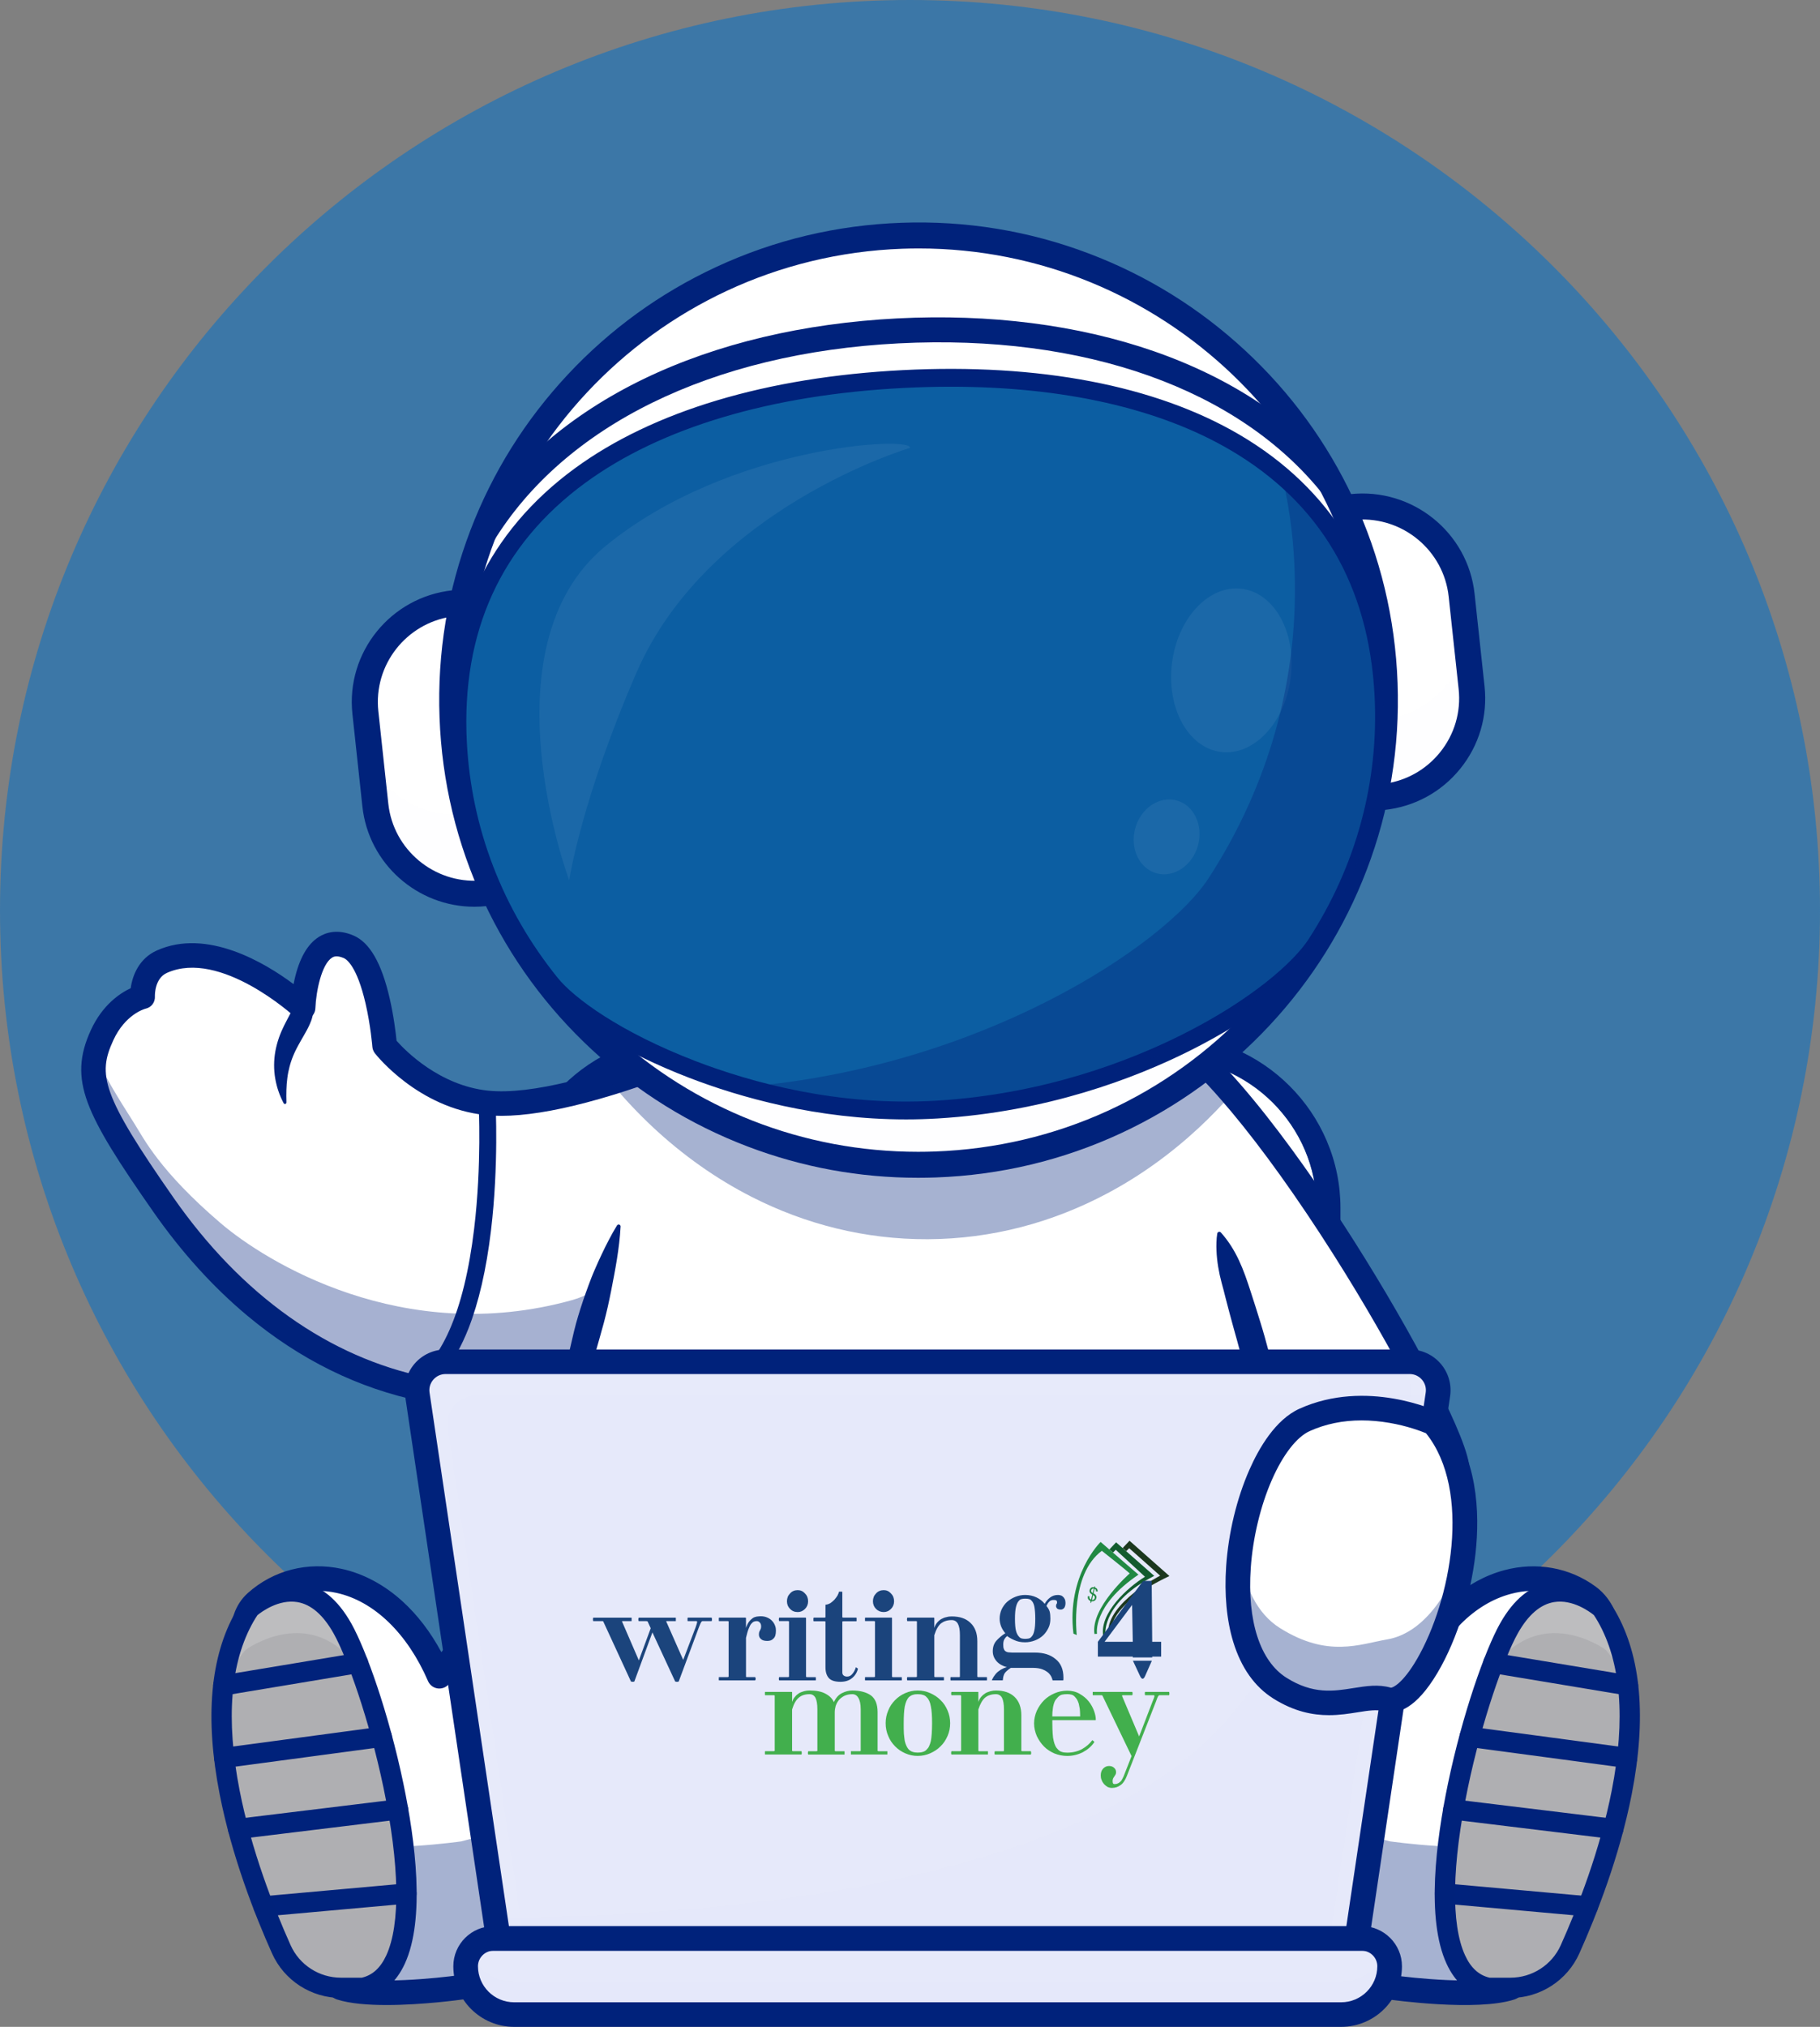 <svg width="221" height="246" viewBox="0 0 221 246" fill="none" xmlns="http://www.w3.org/2000/svg">
<rect x="0" y="0" width="221" height="246" fill="#808080" stroke="none"/>
<g clip-path="url(#clip0_9313_14523)">
<path opacity="0.6" d="M110.5 221C171.527 221 221 171.527 221 110.5C221 49.472 171.527 0 110.5 0C49.472 0 0 49.472 0 110.5C0 171.527 49.472 221 110.5 221Z" fill="#0F71C2"/>
<path d="M141.67 216.188H83.246C73.225 216.188 65.027 208.022 65.027 198.042V146.628C65.027 136.648 73.225 128.482 83.246 128.482H141.671C151.691 128.482 159.889 136.648 159.889 146.628V198.042C159.889 208.022 151.69 216.188 141.67 216.188Z" fill="white"/>
<path d="M141.671 128.481C151.691 128.481 159.889 136.646 159.889 146.626V198.04C159.889 208.021 151.691 216.186 141.671 216.186H83.246C73.226 216.186 65.028 208.021 65.028 198.04V146.626C65.028 136.646 73.226 128.481 83.246 128.481H141.671ZM141.671 125.613H83.246C80.409 125.613 77.65 126.171 75.047 127.273C72.537 128.335 70.282 129.852 68.344 131.783C66.405 133.714 64.882 135.961 63.815 138.459C62.709 141.052 62.148 143.8 62.148 146.626V198.04C62.148 200.867 62.709 203.614 63.815 206.207C64.882 208.707 66.404 210.953 68.344 212.884C70.282 214.814 72.538 216.332 75.047 217.394C77.65 218.495 80.409 219.054 83.246 219.054H141.672C144.51 219.054 147.268 218.495 149.871 217.394C152.381 216.332 154.636 214.815 156.575 212.884C158.513 210.953 160.037 208.706 161.103 206.207C162.209 203.614 162.77 200.867 162.77 198.04V146.626C162.77 143.8 162.209 141.052 161.103 138.459C160.037 135.96 158.514 133.714 156.575 131.783C154.636 129.853 152.38 128.335 149.871 127.273C147.268 126.171 144.509 125.613 141.671 125.613Z" fill="#00227B"/>
<path d="M158.583 184.396C149.487 185.458 140.42 185.72 140.42 185.72C140.42 185.72 135.802 162.787 134.522 144.805C133.579 131.481 134.466 120.878 140.42 124.336C143.159 125.927 146.313 128.924 149.603 132.726C161.94 146.989 176.114 172.601 176.892 177.915C177.394 181.333 167.976 183.293 158.583 184.396Z" fill="white"/>
<path d="M139.203 187.247L138.954 186.014C138.926 185.873 136.103 171.782 134.275 157.192C133.197 148.59 132.671 141.488 132.709 136.083C132.761 128.701 133.837 124.515 136.095 122.908C137.087 122.202 138.773 121.655 141.176 123.05C149.096 127.652 159.147 142.313 164.434 150.642C167.961 156.198 171.337 162.038 173.941 167.086C175.775 170.643 178.034 175.371 178.375 177.699C178.475 178.375 178.408 179.401 177.528 180.445C176.255 181.954 173.612 183.136 169.207 184.162C165.978 184.914 161.829 185.561 156.874 186.086C148.486 186.973 140.544 187.209 140.465 187.211L139.203 187.247ZM138.359 125.167C138.07 125.167 137.918 125.275 137.835 125.333C136.859 126.028 133.931 130.35 137.244 156.808C138.744 168.79 140.922 180.439 141.646 184.184C144.2 184.081 150.261 183.787 156.575 183.119C171.233 181.566 174.508 179.39 175.236 178.527C175.437 178.289 175.421 178.178 175.413 178.13C174.988 175.234 169.458 164.136 161.904 152.235C153.156 138.452 145.052 128.753 139.668 125.625C139.057 125.27 138.642 125.167 138.359 125.167Z" fill="#00227B"/>
<path d="M94.135 123.49L92.294 137.362L91.247 145.249L89.013 162.088C89.013 162.088 84.93 164.853 78.139 167.045C75.602 167.865 72.679 168.598 69.454 169.079C64.182 169.869 58.086 169.97 51.482 168.625C34.49 165.158 24.293 152.587 19.878 146.267C11.345 134.067 10.032 130.769 12.404 125.633C14.215 121.697 17.317 120.979 17.317 120.979C17.317 120.979 17.164 117.833 19.664 116.715C27.155 113.364 36.805 122.313 36.805 122.313C36.805 122.313 37.165 112.69 42.336 114.911C45.898 116.443 46.706 126.92 46.706 126.92C46.706 126.92 51.488 133.04 59.085 133.852C63.055 134.276 68.548 133.129 74.004 131.463C74.067 131.444 74.132 131.426 74.195 131.403C77.103 130.509 79.991 129.472 82.636 128.447C83.823 127.989 84.96 127.53 86.026 127.091C90.793 125.123 94.135 123.49 94.135 123.49Z" fill="white"/>
<path opacity="0.35" d="M19.872 146.267C24.291 152.586 34.487 165.159 51.477 168.625C62.119 170.793 71.445 169.2 78.137 167.042C84.928 164.853 89.01 162.086 89.01 162.086L89.309 148.798C89.309 148.798 84.682 144.357 80.372 146.168C75.194 148.343 76.853 155.739 69.458 157.796C48.898 163.514 32.196 153.067 26.821 148.48C19.365 142.118 17.42 138.11 16.371 136.457C14.2 133.035 12.523 130.347 11.578 127.939C10.615 132.012 12.671 135.968 19.872 146.267Z" fill="#00227B"/>
<path d="M61.731 171.149C58.184 171.149 54.651 170.794 51.179 170.085C43.541 168.527 36.415 165.02 30 159.659C25.872 156.209 22.051 151.989 18.647 147.12C14.492 141.176 11.851 137.094 10.646 133.814C9.492 130.671 9.606 128.121 11.04 125.011C12.451 121.947 14.584 120.539 15.873 119.935C16.084 118.36 16.904 116.317 19.048 115.358C25.14 112.632 32.17 116.85 35.649 119.446C35.683 119.27 35.721 119.09 35.761 118.907C36.338 116.331 37.333 114.582 38.72 113.711C39.571 113.176 40.992 112.713 42.93 113.546C44.895 114.392 46.329 116.882 47.315 121.159C47.819 123.35 48.062 125.407 48.154 126.318C49.212 127.512 53.347 131.74 59.244 132.37C70.01 133.519 93.24 122.266 93.474 122.152C93.969 121.91 94.558 121.96 95.006 122.281C95.453 122.601 95.688 123.142 95.616 123.686L90.497 162.282C90.441 162.703 90.208 163.08 89.855 163.319C89.684 163.435 85.579 166.191 78.752 168.412C74.753 169.714 70.64 170.561 66.526 170.932C64.927 171.077 63.328 171.149 61.731 171.149ZM17.662 122.428C17.469 122.48 15.184 123.162 13.76 126.253C11.842 130.416 12.313 132.842 21.103 145.415C29.367 157.236 39.974 164.756 51.779 167.164C62.535 169.357 71.877 167.512 77.821 165.578C82.859 163.938 86.334 161.982 87.619 161.201L92.289 125.996C89.849 127.106 85.859 128.849 81.381 130.521C71.412 134.241 63.856 135.86 58.925 135.334C50.791 134.466 45.735 128.107 45.524 127.837C45.344 127.606 45.235 127.327 45.213 127.035C45.211 127.011 45.008 124.466 44.389 121.793C43.347 117.287 42.1 116.436 41.743 116.282C40.849 115.898 40.463 116.14 40.318 116.231C39.059 117.019 38.378 120.295 38.296 122.369C38.273 122.951 37.911 123.467 37.37 123.69C36.829 123.912 36.209 123.8 35.78 123.403C35.691 123.321 26.767 115.172 20.274 118.077C18.778 118.746 18.806 120.766 18.81 120.911C18.854 121.647 18.385 122.275 17.662 122.428Z" fill="#00227B"/>
<path d="M38.035 122.31C38.07 122.729 38.007 123.11 37.923 123.44C37.881 123.611 37.83 123.758 37.777 123.91C37.724 124.051 37.665 124.196 37.607 124.324C37.371 124.854 37.116 125.292 36.873 125.717C36.63 126.14 36.395 126.543 36.178 126.946L36.018 127.249C35.968 127.351 35.914 127.451 35.866 127.554L35.724 127.862L35.589 128.173L35.467 128.49L35.353 128.811C35.314 128.918 35.286 129.028 35.251 129.137C35.215 129.246 35.188 129.358 35.158 129.468C35.044 129.914 34.947 130.373 34.89 130.846C34.828 131.318 34.789 131.802 34.777 132.295C34.765 132.542 34.77 132.789 34.767 133.042C34.763 133.168 34.774 133.293 34.775 133.42C34.777 133.547 34.781 133.674 34.78 133.802V133.811C34.78 133.911 34.7 133.991 34.599 133.991C34.529 133.991 34.469 133.951 34.44 133.893C34.2 133.429 33.982 132.948 33.815 132.444C33.638 131.943 33.511 131.42 33.418 130.885C33.235 129.815 33.239 128.682 33.44 127.576L33.523 127.163C33.555 127.027 33.591 126.892 33.624 126.755C33.661 126.62 33.701 126.487 33.739 126.352C33.778 126.218 33.825 126.088 33.869 125.956C34.049 125.431 34.272 124.933 34.502 124.466C34.73 124 34.974 123.56 35.171 123.178C35.379 122.791 35.497 122.477 35.566 122.308L35.711 121.953C35.963 121.337 36.668 121.041 37.286 121.292C37.723 121.471 37.998 121.873 38.035 122.31Z" fill="#00227B"/>
<path d="M49.834 169.648C49.457 169.648 49.092 169.44 48.913 169.08C48.659 168.574 48.867 167.959 49.375 167.707C53.524 165.651 56.36 159.234 57.572 149.15C58.513 141.336 58.122 134.068 58.118 133.996C58.087 133.431 58.52 132.948 59.087 132.916C59.651 132.884 60.139 133.317 60.172 133.881C60.176 133.955 60.576 141.378 59.618 149.367C59.051 154.094 58.125 158.106 56.867 161.289C55.237 165.41 53.025 168.186 50.292 169.541C50.145 169.614 49.988 169.648 49.834 169.648Z" fill="#00227B"/>
<g opacity="0.35">
<g opacity="0.35">
<g opacity="0.35">
<g opacity="0.35">
<path opacity="0.35" d="M182.571 235.582V235.373C180.927 235.443 182.571 235.582 182.571 235.582Z" fill="#00227B"/>
</g>
</g>
</g>
</g>
<path d="M161.809 210.419H63.004C63.004 210.419 63.606 193.435 69.451 169.08C71.793 159.311 74.982 148.357 79.311 136.837C80.351 134.072 81.459 131.273 82.634 128.447C85.919 120.565 89.751 112.492 94.219 104.42H130.595C134.288 111.094 137.547 117.766 140.421 124.336C142.28 128.585 143.979 132.789 145.529 136.918C152.29 154.92 156.261 171.535 158.584 184.396C161.45 200.263 161.809 210.419 161.809 210.419Z" fill="white"/>
<path d="M148.245 149.584C150.155 151.707 151.028 154.179 151.834 156.661C152.239 157.902 152.638 159.146 153.019 160.396C153.21 161.021 153.405 161.644 153.576 162.274C153.751 162.903 153.921 163.534 154.092 164.164L154.593 166.058C154.757 166.69 154.923 167.321 155.078 167.956L155.987 171.766C156.135 172.402 156.297 173.034 156.442 173.671L156.876 175.58L157.321 177.487C157.471 178.122 157.625 178.756 157.765 179.394L158.622 183.215C158.77 183.851 158.896 184.492 159.032 185.13L159.434 187.047L159.634 188.005L159.735 188.484L159.829 188.965L160.205 190.886C160.33 191.527 160.459 192.167 160.595 192.806C160.725 193.446 160.855 194.086 160.992 194.725C161.565 197.276 161.983 199.86 162.156 202.477C162.178 202.804 162.204 203.13 162.22 203.459L162.262 204.443C162.283 205.1 162.301 205.756 162.291 206.418C162.287 207.077 162.272 207.738 162.229 208.401C162.191 209.064 162.136 209.727 162.035 210.395C162.016 210.523 161.895 210.612 161.766 210.593C161.678 210.58 161.609 210.52 161.579 210.443V210.44C161.106 209.19 160.72 207.935 160.356 206.679C160.177 206.052 160.004 205.422 159.837 204.794L159.597 203.849C159.521 203.533 159.443 203.219 159.364 202.903C159.058 201.642 158.788 200.377 158.545 199.107C158.428 198.471 158.322 197.834 158.225 197.195C158.121 196.556 158.024 195.917 157.925 195.278C157.828 194.638 157.726 193.999 157.622 193.361C157.512 192.724 157.389 192.088 157.265 191.453L156.892 189.548L156.799 189.072L156.7 188.597L156.501 187.647L156.102 185.747C155.967 185.114 155.842 184.479 155.696 183.848L154.845 180.059C154.709 179.426 154.549 178.798 154.398 178.169L153.934 176.283L153.457 174.401C153.38 174.087 153.292 173.775 153.208 173.463L152.952 172.526L151.924 168.781C151.569 167.536 151.205 166.294 150.859 165.047C150.686 164.423 150.513 163.799 150.345 163.174L150.22 162.705L150.088 162.238L149.827 161.303C149.479 160.057 149.149 158.805 148.824 157.551L148.586 156.608C148.506 156.295 148.418 155.983 148.334 155.67C148.167 155.044 148.027 154.41 147.922 153.765C147.817 153.119 147.744 152.464 147.716 151.793C147.701 151.458 147.699 151.119 147.712 150.775C147.725 150.43 147.747 150.082 147.808 149.722L147.811 149.709C147.834 149.572 147.963 149.481 148.099 149.504C148.158 149.514 148.209 149.544 148.245 149.584Z" fill="#00227B"/>
<path d="M62.773 210.411C62.62 210.074 62.516 209.739 62.418 209.402C62.32 209.064 62.247 208.731 62.182 208.395C62.05 207.723 61.979 207.055 61.94 206.389C61.922 206.055 61.909 205.722 61.91 205.39C61.911 205.058 61.924 204.728 61.94 204.398L61.996 203.407C62.013 203.077 62.034 202.747 62.061 202.417C62.164 201.1 62.264 199.78 62.419 198.469C62.489 197.812 62.567 197.156 62.644 196.5C62.682 196.172 62.733 195.846 62.777 195.518L62.916 194.537L63.207 192.578C63.309 191.926 63.427 191.277 63.538 190.626C63.766 189.325 63.98 188.023 64.239 186.729C64.49 185.434 64.721 184.135 64.978 182.842C65.24 181.549 65.495 180.255 65.747 178.961C65.811 178.637 65.868 178.312 65.939 177.99L66.146 177.023L66.56 175.089L66.974 173.156C67.009 172.994 67.041 172.833 67.078 172.672L67.192 172.191L67.419 171.228L68.326 167.377C68.399 167.056 68.482 166.737 68.563 166.417C68.642 166.097 68.723 165.777 68.798 165.457C68.951 164.815 69.103 164.173 69.248 163.53C69.397 162.887 69.543 162.243 69.697 161.602C69.845 160.958 70.031 160.326 70.217 159.692C70.407 159.061 70.609 158.432 70.82 157.806C71.032 157.181 71.258 156.559 71.486 155.938L71.838 155.011C71.897 154.857 71.963 154.704 72.027 154.551C72.092 154.399 72.154 154.245 72.222 154.093C72.488 153.484 72.757 152.878 73.043 152.277C73.326 151.675 73.621 151.077 73.932 150.486C74.242 149.894 74.564 149.306 74.921 148.731C74.989 148.62 75.135 148.586 75.246 148.655C75.321 148.702 75.362 148.784 75.357 148.868V148.871C75.209 151.575 74.701 154.149 74.199 156.721C74.07 157.363 73.938 158.003 73.793 158.641C73.648 159.278 73.491 159.911 73.325 160.541C72.978 161.798 72.629 163.055 72.266 164.308C72.084 164.935 71.907 165.563 71.731 166.192C71.643 166.505 71.56 166.821 71.475 167.136C71.392 167.451 71.306 167.766 71.235 168.085L70.338 171.894L70.113 172.847L70.001 173.323C69.964 173.482 69.932 173.641 69.898 173.8L69.488 175.714L69.078 177.627L68.873 178.585C68.805 178.903 68.747 179.225 68.684 179.544C67.632 184.657 66.926 189.831 66.239 194.995L65.972 196.93C65.889 197.576 65.806 198.222 65.716 198.867L65.186 202.737C65.089 203.382 65.012 204.027 64.925 204.672C64.88 204.994 64.832 205.317 64.772 205.638C64.713 205.959 64.654 206.28 64.582 206.601C64.438 207.242 64.259 207.881 64.048 208.518C63.943 208.837 63.817 209.157 63.687 209.475C63.555 209.793 63.411 210.112 63.233 210.429L63.232 210.433C63.163 210.556 63.007 210.6 62.884 210.531C62.832 210.501 62.795 210.459 62.773 210.411Z" fill="#00227B"/>
<path d="M91.462 188.989C85.827 191.261 77.106 190.786 71.16 190.069C67.595 189.64 65.091 186.362 65.617 182.823C66.096 179.593 68.951 177.244 72.224 177.397C77.785 177.657 86.127 177.778 91.41 176.611" fill="white"/>
<g opacity="0.35">
<g opacity="0.35">
<g opacity="0.35">
<g opacity="0.35">
<path opacity="0.35" d="M91.463 188.99C85.826 191.266 77.105 190.786 71.16 190.074C67.594 189.643 65.091 186.364 65.617 182.827C65.721 182.105 65.949 181.427 66.272 180.809C67.211 182.594 68.989 183.91 71.16 184.173C77.094 184.89 85.801 185.365 91.438 183.104L91.463 188.99Z" fill="#00227B"/>
</g>
</g>
</g>
</g>
<path d="M80.261 192.154C77 192.154 73.758 191.886 70.982 191.552C68.856 191.295 66.97 190.22 65.67 188.524C64.367 186.824 63.823 184.723 64.138 182.607C64.424 180.679 65.413 178.934 66.922 177.695C68.433 176.453 70.341 175.82 72.296 175.911C80.489 176.293 87.162 176.026 91.087 175.159C91.876 174.985 93.834 174.979 94.99 178.68C96.164 182.441 96.034 188.758 92.026 190.374C88.721 191.706 84.476 192.154 80.261 192.154ZM71.923 178.883C69.509 178.883 67.457 180.634 67.1 183.042C66.905 184.355 67.242 185.66 68.05 186.715C68.855 187.766 70.025 188.432 71.343 188.591C79.844 189.615 86.792 189.267 90.903 187.609C92.124 187.117 92.475 185.146 92.569 184.322C92.898 181.437 92.017 178.772 91.465 178.127C86.107 179.249 78.033 179.163 72.157 178.889C72.078 178.884 72 178.883 71.923 178.883Z" fill="#00227B"/>
<path d="M134.566 188.989C140.201 191.261 148.923 190.786 154.868 190.069C158.434 189.64 160.937 186.362 160.412 182.823C159.932 179.593 157.078 177.244 153.804 177.397C148.243 177.657 139.901 177.778 134.618 176.611" fill="white"/>
<g opacity="0.35">
<g opacity="0.35">
<g opacity="0.35">
<g opacity="0.35">
<path opacity="0.35" d="M154.865 190.073C148.92 190.785 140.2 191.265 134.562 188.989L134.587 183.048C140.224 185.309 148.93 184.834 154.865 184.117C157.026 183.859 158.795 182.553 159.738 180.777C160.071 181.401 160.303 182.089 160.413 182.825C160.934 186.363 158.432 189.642 154.865 190.073Z" fill="#00227B"/>
</g>
</g>
</g>
</g>
<path d="M145.772 192.152C141.557 192.152 137.312 191.704 134.007 190.372C129.999 188.756 129.869 182.438 131.043 178.678C132.198 174.977 134.157 174.983 134.945 175.156C138.872 176.024 145.545 176.291 153.736 175.909C155.693 175.818 157.6 176.451 159.111 177.692C160.62 178.932 161.609 180.676 161.895 182.605C162.209 184.721 161.665 186.822 160.363 188.521C159.063 190.218 157.176 191.293 155.05 191.549C152.274 191.884 149.032 192.152 145.772 192.152ZM134.568 178.125C134.016 178.77 133.135 181.435 133.464 184.32C133.558 185.144 133.909 187.115 135.13 187.608C139.242 189.265 146.189 189.614 154.691 188.589C156.008 188.43 157.178 187.764 157.983 186.713C158.791 185.658 159.129 184.354 158.934 183.041C158.565 180.555 156.391 178.77 153.877 178.887C147.999 179.161 139.926 179.246 134.568 178.125Z" fill="#00227B"/>
<path d="M136.745 172.522V192.358C136.745 196.038 133.721 199.051 130.026 199.051H93.347C89.657 199.051 86.633 196.038 86.633 192.358V172.522C86.633 168.842 89.657 165.834 93.347 165.834H130.026C132.201 165.834 134.143 166.878 135.375 168.485C136.233 169.608 136.745 171.008 136.745 172.522Z" fill="white"/>
<g opacity="0.35">
<g opacity="0.35">
<g opacity="0.35">
<g opacity="0.35">
<path opacity="0.35" d="M136.742 172.521V192.357C136.742 196.037 133.719 199.048 130.024 199.048H93.347C89.652 199.048 86.629 196.037 86.629 192.357V184.938C92.137 190.531 102.971 194.043 112.907 194.095C116.099 194.112 118.674 191.597 118.902 188.425C118.904 188.393 118.907 188.361 118.909 188.33C119.154 185.547 121.455 183.294 124.252 183.093C127.438 182.864 130.128 185.208 130.443 188.254C135.252 182.341 133.843 172.063 135.373 168.484C136.233 169.608 136.742 171.006 136.742 172.521Z" fill="#00227B"/>
</g>
</g>
</g>
</g>
<path d="M130.024 200.541H93.346C88.817 200.541 85.133 196.871 85.133 192.361V172.522C85.133 168.012 88.817 164.342 93.346 164.342H130.024C134.553 164.342 138.237 168.012 138.237 172.522V192.361C138.237 196.871 134.553 200.541 130.024 200.541ZM93.346 167.323C90.468 167.323 88.126 169.655 88.126 172.522V192.361C88.126 195.227 90.468 197.559 93.346 197.559H130.024C132.902 197.559 135.244 195.227 135.244 192.361V172.522C135.244 169.655 132.902 167.323 130.024 167.323H93.346Z" fill="#00227B"/>
<path d="M124.679 188.21C127.878 188.21 130.472 185.627 130.472 182.441C130.472 179.255 127.878 176.672 124.679 176.672C121.48 176.672 118.887 179.255 118.887 182.441C118.887 185.627 121.48 188.21 124.679 188.21Z" fill="#22A7F0"/>
<g opacity="0.7">
<g opacity="0.7">
<g opacity="0.7">
<g opacity="0.7">
<path opacity="0.7" d="M130.473 182.442C130.473 182.837 130.435 183.22 130.36 183.595C129.825 180.957 127.485 178.972 124.682 178.972C121.875 178.972 119.535 180.957 119 183.595C118.925 183.22 118.887 182.838 118.887 182.442C118.887 179.254 121.481 176.674 124.682 176.674C127.878 176.674 130.473 179.254 130.473 182.442Z" fill="white"/>
</g>
</g>
</g>
</g>
<g opacity="0.35">
<g opacity="0.35">
<g opacity="0.35">
<g opacity="0.35">
<path opacity="0.35" d="M130.472 182.441C130.472 185.626 127.88 188.209 124.682 188.209C121.483 188.209 118.891 185.626 118.891 182.441C118.891 181.704 119.03 181.001 119.288 180.354C120.123 182.506 122.224 184.029 124.682 184.029C127.141 184.029 129.241 182.506 130.076 180.354C130.333 181.001 130.472 181.704 130.472 182.441Z" fill="#00227B"/>
</g>
</g>
</g>
</g>
<path d="M124.681 189.329C120.868 189.329 117.766 186.239 117.766 182.442C117.766 178.644 120.868 175.555 124.681 175.555C128.493 175.555 131.595 178.644 131.595 182.442C131.595 186.239 128.493 189.329 124.681 189.329ZM124.681 177.791C122.106 177.791 120.011 179.878 120.011 182.442C120.011 185.006 122.106 187.092 124.681 187.092C127.255 187.092 129.35 185.006 129.35 182.442C129.35 179.878 127.255 177.791 124.681 177.791Z" fill="#00227B"/>
<path d="M108.266 200.168C107.645 200.168 107.143 199.667 107.143 199.05V185.463L99.809 179.963V165.833C99.809 165.215 100.311 164.715 100.931 164.715C101.55 164.715 102.053 165.215 102.053 165.833V178.847L109.388 184.347V199.05C109.388 199.667 108.885 200.168 108.266 200.168Z" fill="#00227B"/>
<path d="M112.407 209.73C118.895 209.73 125.134 207.332 130.007 203.065C136.757 197.155 148.12 190.107 160.663 194.628C165.695 196.441 169.125 199.767 171.465 203.447C177.491 189.541 190.131 188.707 195.603 196.589C195.603 196.589 186.406 240.29 183.409 241.263C179.115 242.656 168.797 241.191 168.797 241.191C168.797 241.191 132.903 236.351 112.407 236.351C91.91 236.351 56.017 241.191 56.017 241.191C56.017 241.191 45.699 242.655 41.405 241.263C38.408 240.29 29.211 196.589 29.211 196.589C34.681 188.707 47.323 189.541 53.349 203.447C55.688 199.766 59.118 196.441 64.151 194.628C76.693 190.107 88.056 197.155 94.806 203.065C99.68 207.332 105.918 209.73 112.407 209.73Z" fill="white"/>
<g opacity="0.35">
<path d="M195.602 196.588C195.602 196.588 186.404 240.29 183.407 241.263C179.115 242.657 168.795 241.192 168.795 241.192C168.795 241.192 132.903 236.351 112.404 236.351C91.91 236.351 56.014 241.192 56.014 241.192C56.014 241.192 45.697 242.657 41.406 241.263C38.409 240.29 29.211 196.588 29.211 196.588C30.113 195.29 31.205 194.228 32.433 193.424C35.382 206.237 39.565 222.967 41.406 223.564C45.698 224.954 56.014 223.489 56.014 223.489C56.014 223.489 91.91 213.806 112.404 213.806C132.903 213.806 168.795 223.489 168.795 223.489C168.795 223.489 179.115 224.954 183.407 223.564C185.248 222.967 189.431 206.237 192.38 193.424C193.608 194.229 194.7 195.291 195.602 196.588Z" fill="#00227B"/>
</g>
<path d="M46.939 243.35C44.688 243.35 42.489 243.182 40.942 242.681C39.887 242.338 39 241.174 37.336 236.009C36.362 232.986 35.193 228.777 33.862 223.498C31.466 213.993 29.131 203.333 28.239 199.192C27.771 197.023 28.485 194.781 30.101 193.34C33.205 190.573 37.365 189.507 41.513 190.417C44.128 190.991 46.672 192.35 48.87 194.349C50.691 196.005 52.274 198.073 53.594 200.519C56.272 197.115 59.643 194.667 63.644 193.226C68.176 191.592 72.919 191.267 77.74 192.262C81.632 193.065 85.591 194.729 89.504 197.21C90.202 197.653 90.406 198.574 89.963 199.269C89.519 199.964 88.594 200.168 87.896 199.726C79.842 194.619 72.025 193.376 64.662 196.03C60.51 197.527 57.129 200.29 54.615 204.246C54.319 204.713 53.785 204.977 53.233 204.935C52.68 204.891 52.197 204.547 51.976 204.039C49.458 198.228 45.41 194.325 40.87 193.33C37.672 192.629 34.475 193.443 32.098 195.563C31.28 196.292 30.923 197.443 31.166 198.568C32.008 202.477 34.217 212.563 36.517 221.778C37.782 226.843 38.902 230.965 39.849 234.025C41.173 238.312 41.865 239.569 42.111 239.92C45.493 240.864 53.098 240.102 55.807 239.717C55.81 239.717 55.813 239.717 55.817 239.716C56.176 239.667 92.046 234.862 112.408 234.862C132.77 234.862 168.639 239.667 168.999 239.716C169.002 239.717 169.006 239.717 169.01 239.717C171.719 240.102 179.324 240.864 182.705 239.92C182.947 239.576 183.62 238.355 184.9 234.243C185.824 231.278 186.918 227.283 188.152 222.367C190.352 213.603 192.461 204.067 193.522 199.163C193.87 197.556 193.265 195.909 191.982 194.967C189.533 193.168 186.497 192.631 183.435 193.455C179.048 194.636 175.286 198.395 172.84 204.04C172.621 204.547 172.137 204.892 171.583 204.936C171.029 204.979 170.498 204.713 170.201 204.246C167.687 200.292 164.308 197.527 160.155 196.031C152.727 193.354 144.843 194.64 136.72 199.855C136.025 200.301 135.099 200.101 134.651 199.409C134.204 198.717 134.403 197.795 135.099 197.348C139.036 194.821 143.019 193.12 146.939 192.291C151.808 191.262 156.597 191.577 161.174 193.227C165.174 194.668 168.546 197.117 171.224 200.521C174.036 195.316 178.03 191.821 182.654 190.577C186.558 189.525 190.605 190.251 193.759 192.566C195.989 194.204 197.044 197.039 196.45 199.791C195.326 204.986 193.098 215.052 190.805 224.088C189.506 229.213 188.364 233.295 187.412 236.222C185.788 241.215 184.916 242.345 183.874 242.682C179.322 244.159 169.114 242.744 168.594 242.67C168.031 242.595 132.509 237.844 112.409 237.844C92.305 237.844 56.786 242.595 56.223 242.67C55.878 242.717 51.312 243.35 46.939 243.35Z" fill="#00227B"/>
<path d="M180.742 241.262H183.408C186.538 241.262 189.376 239.434 190.65 236.587C194.64 227.687 201.916 208.13 195.101 196.196C194.903 195.847 194.691 195.512 194.466 195.191C194.466 195.191 187.923 189.264 183.223 197.649C178.833 205.482 169.617 238.975 180.742 241.262Z" fill="#AFAFB2"/>
<g opacity="0.7">
<g opacity="0.7">
<g opacity="0.7">
<g opacity="0.7">
<path opacity="0.7" d="M180.816 203.232C180.934 203.044 181.051 202.867 181.166 202.702C186.945 194.317 194.99 200.245 194.99 200.245C195.266 200.566 195.529 200.901 195.77 201.249C196.578 202.398 197.223 203.617 197.727 204.893C197.401 201.758 196.587 198.795 195.102 196.196C194.903 195.848 194.691 195.513 194.466 195.192C194.466 195.192 187.924 189.264 183.223 197.649C182.51 198.919 181.673 200.858 180.816 203.232Z" fill="white"/>
</g>
</g>
</g>
</g>
<path d="M197.692 205.788C197.624 205.788 197.556 205.782 197.487 205.771L181.133 203.052C180.461 202.94 180.007 202.307 180.119 201.636C180.231 200.967 180.868 200.514 181.539 200.626L197.892 203.345C198.564 203.456 199.019 204.09 198.907 204.76C198.806 205.363 198.284 205.788 197.692 205.788Z" fill="#00227B"/>
<path d="M197.589 214.589C197.534 214.589 197.479 214.586 197.423 214.578L178.293 212.016C177.618 211.926 177.144 211.307 177.234 210.634C177.325 209.961 177.946 209.489 178.622 209.58L197.752 212.141C198.428 212.231 198.902 212.85 198.811 213.523C198.728 214.141 198.198 214.589 197.589 214.589Z" fill="#00227B"/>
<path d="M195.901 223.206C195.851 223.206 195.801 223.203 195.75 223.197L176.33 220.83C175.654 220.747 175.173 220.134 175.255 219.461C175.338 218.787 175.952 218.307 176.63 218.39L196.049 220.757C196.726 220.84 197.207 221.453 197.125 222.126C197.048 222.75 196.516 223.206 195.901 223.206Z" fill="#00227B"/>
<path d="M192.82 232.606C192.783 232.606 192.746 232.605 192.708 232.602L175.346 231.041C174.667 230.981 174.167 230.382 174.228 229.706C174.289 229.03 174.889 228.531 175.568 228.593L192.93 230.153C193.609 230.214 194.11 230.812 194.048 231.488C193.99 232.126 193.451 232.606 192.82 232.606Z" fill="#00227B"/>
<g opacity="0.35">
<g opacity="0.35">
<g opacity="0.35">
<g opacity="0.35">
<path opacity="0.35" d="M180.743 241.264H183.408C186.538 241.264 189.376 239.436 190.65 236.589C191.682 234.282 192.937 231.265 194.11 227.846C192.51 230.491 189.258 232.168 185.688 232.168H182.511C177.989 231.388 176.287 226.971 176.22 221.182C174.691 230.954 175.111 240.106 180.743 241.264Z" fill="#00227B"/>
</g>
</g>
</g>
</g>
<path d="M183.406 242.492H180.741C180.657 242.492 180.574 242.484 180.491 242.467C178.336 242.023 176.708 240.632 175.651 238.33C173.159 232.903 174.37 223.449 175.825 216.474C177.604 207.95 180.351 200.25 182.144 197.051C183.793 194.109 185.87 192.415 188.317 192.017C192.071 191.408 195.165 194.165 195.295 194.282C195.363 194.344 195.424 194.413 195.477 194.488C195.723 194.839 195.957 195.21 196.174 195.589C199.289 201.044 199.949 208.505 198.139 217.764C196.666 225.292 193.866 232.428 191.776 237.089C190.306 240.371 187.021 242.492 183.406 242.492ZM180.875 240.034H183.406C186.047 240.034 188.448 238.485 189.521 236.088C191.558 231.544 194.286 224.595 195.715 217.296C197.41 208.63 196.842 201.736 194.027 196.805C193.874 196.536 193.71 196.274 193.54 196.023C193.078 195.647 190.977 194.068 188.701 194.446C187.04 194.722 185.559 196.002 184.3 198.249C182.639 201.211 179.952 208.781 178.243 216.974C176.292 226.326 176.168 233.547 177.896 237.308C178.597 238.835 179.572 239.728 180.875 240.034Z" fill="#00227B"/>
<path d="M44.072 241.262H41.406C38.276 241.262 35.438 239.434 34.164 236.587C30.173 227.687 22.898 208.13 29.713 196.196C29.911 195.847 30.123 195.512 30.348 195.191C30.348 195.191 36.89 189.264 41.591 197.649C45.981 205.482 55.196 238.975 44.072 241.262Z" fill="#AFAFB2"/>
<g opacity="0.7">
<g opacity="0.7">
<g opacity="0.7">
<g opacity="0.7">
<path opacity="0.7" d="M43.997 203.232C43.879 203.044 43.762 202.867 43.647 202.702C37.868 194.317 29.822 200.245 29.822 200.245C29.547 200.566 29.284 200.901 29.042 201.249C28.235 202.398 27.59 203.617 27.086 204.893C27.412 201.758 28.225 198.795 29.711 196.196C29.91 195.848 30.122 195.513 30.346 195.192C30.346 195.192 36.889 189.264 41.59 197.649C42.302 198.919 43.14 200.858 43.997 203.232Z" fill="white"/>
</g>
</g>
</g>
</g>
<path d="M27.12 205.787C26.527 205.787 26.005 205.361 25.904 204.76C25.792 204.09 26.245 203.457 26.918 203.345L43.271 200.626C43.944 200.514 44.58 200.966 44.691 201.636C44.803 202.306 44.35 202.939 43.677 203.051L27.324 205.77C27.256 205.782 27.187 205.787 27.12 205.787Z" fill="#00227B"/>
<path d="M27.225 214.589C26.616 214.589 26.086 214.141 26.003 213.524C25.913 212.851 26.387 212.232 27.062 212.142L46.193 209.58C46.869 209.489 47.49 209.961 47.581 210.634C47.672 211.307 47.198 211.926 46.522 212.016L27.391 214.578C27.335 214.586 27.28 214.589 27.225 214.589Z" fill="#00227B"/>
<path d="M28.913 223.207C28.298 223.207 27.765 222.751 27.689 222.127C27.606 221.454 28.087 220.841 28.764 220.758L48.184 218.39C48.86 218.309 49.476 218.787 49.559 219.462C49.642 220.135 49.161 220.748 48.483 220.831L29.064 223.198C29.013 223.205 28.962 223.207 28.913 223.207Z" fill="#00227B"/>
<path d="M31.994 232.608C31.362 232.608 30.824 232.128 30.767 231.49C30.706 230.814 31.206 230.216 31.885 230.155L49.247 228.595C49.926 228.534 50.525 229.032 50.587 229.708C50.648 230.384 50.148 230.982 49.469 231.043L32.107 232.604C32.069 232.607 32.031 232.608 31.994 232.608Z" fill="#00227B"/>
<g opacity="0.35">
<g opacity="0.35">
<g opacity="0.35">
<g opacity="0.35">
<path opacity="0.35" d="M44.071 241.264H41.405C38.275 241.264 35.437 239.436 34.163 236.589C33.131 234.282 31.876 231.265 30.703 227.846C32.303 230.491 35.555 232.168 39.125 232.168H42.302C46.824 231.388 48.526 226.971 48.593 221.182C50.122 230.954 49.702 240.106 44.071 241.264Z" fill="#00227B"/>
</g>
</g>
</g>
</g>
<path d="M44.069 242.492H41.403C37.789 242.492 34.504 240.371 33.034 237.088C30.945 232.429 28.145 225.293 26.672 217.765C24.861 208.506 25.521 201.045 28.637 195.589C28.853 195.21 29.087 194.84 29.333 194.489C29.385 194.413 29.446 194.345 29.514 194.283C29.644 194.165 32.739 191.408 36.492 192.018C38.939 192.416 41.017 194.109 42.665 197.051C44.459 200.251 47.205 207.95 48.984 216.475C50.44 223.45 51.651 232.904 49.159 238.331C48.101 240.633 46.473 242.024 44.318 242.467C44.236 242.484 44.152 242.492 44.069 242.492ZM31.268 196.024C31.098 196.274 30.935 196.536 30.782 196.804C27.967 201.735 27.398 208.629 29.094 217.296C30.522 224.596 33.25 231.544 35.288 236.088C36.361 238.486 38.761 240.034 41.403 240.034H43.934C45.236 239.729 46.212 238.836 46.913 237.308C48.64 233.547 48.518 226.325 46.567 216.974C44.857 208.78 42.17 201.211 40.51 198.249C39.25 196.002 37.769 194.722 36.109 194.446C33.836 194.069 31.737 195.643 31.268 196.024Z" fill="#00227B"/>
<path d="M74.16 240.14C73.985 240.14 73.807 240.099 73.641 240.012C73.091 239.726 72.879 239.05 73.167 238.503C77.854 229.583 77.924 219.551 73.373 208.687C69.94 200.493 65.025 194.886 64.976 194.83C64.566 194.367 64.61 193.661 65.075 193.252C65.54 192.844 66.249 192.887 66.659 193.35C66.869 193.587 71.838 199.245 75.418 207.763C77.531 212.788 78.709 217.762 78.922 222.545C79.188 228.559 77.921 234.277 75.156 239.539C74.955 239.922 74.564 240.14 74.16 240.14Z" fill="#00227B"/>
<path d="M151.104 240.142C150.699 240.142 150.309 239.924 150.108 239.542C147.343 234.279 146.076 228.562 146.343 222.548C146.555 217.765 147.733 212.791 149.846 207.765C153.427 199.248 158.395 193.589 158.605 193.353C159.016 192.89 159.725 192.846 160.19 193.255C160.655 193.663 160.699 194.369 160.288 194.832C160.239 194.888 155.324 200.495 151.891 208.689C147.341 219.553 147.41 229.585 152.097 238.505C152.384 239.052 152.172 239.727 151.623 240.014C151.457 240.101 151.279 240.142 151.104 240.142Z" fill="#00227B"/>
<g opacity="0.35">
<path d="M149.604 132.727C148.309 134.203 146.947 135.604 145.529 136.92C142.161 140.043 138.47 142.701 134.522 144.807C127.854 148.37 120.457 150.368 112.667 150.404C105.055 150.438 97.81 148.597 91.244 145.25C86.944 143.055 82.936 140.218 79.311 136.838C77.507 135.153 75.797 133.338 74.191 131.404C77.099 130.51 79.988 129.473 82.633 128.448C85.918 120.566 89.75 112.493 94.218 104.42H130.593C134.286 111.095 137.546 117.766 140.42 124.337C143.16 125.928 146.314 128.925 149.604 132.727Z" fill="#00227B"/>
</g>
<path d="M167.953 96.733C167.319 96.801 166.75 96.344 166.682 95.713L163.132 62.808C163.064 62.177 163.522 61.611 164.155 61.543C170.801 60.831 176.767 65.62 177.481 72.239L178.693 83.46C179.407 90.079 174.598 96.021 167.953 96.733Z" fill="white"/>
<path d="M167.829 97.024C167.502 97.024 167.187 96.914 166.93 96.707C166.63 96.467 166.443 96.125 166.402 95.745L162.852 62.839C162.811 62.459 162.921 62.086 163.162 61.788C163.403 61.49 163.746 61.304 164.128 61.263C170.92 60.536 177.037 65.447 177.767 72.211L178.977 83.432C179.331 86.708 178.382 89.926 176.306 92.491C174.23 95.057 171.275 96.664 167.985 97.016C167.933 97.021 167.881 97.024 167.829 97.024ZM165.46 61.757C165.04 61.757 164.616 61.779 164.189 61.825C163.958 61.849 163.75 61.963 163.605 62.142C163.459 62.322 163.393 62.548 163.417 62.778L166.967 95.683C166.992 95.913 167.106 96.12 167.287 96.265C167.468 96.41 167.694 96.476 167.925 96.452C171.064 96.116 173.883 94.583 175.864 92.135C177.845 89.687 178.75 86.617 178.413 83.491L177.203 72.27C176.551 66.243 171.415 61.757 165.46 61.757Z" fill="#00227B"/>
<g opacity="0.35">
<g opacity="0.35">
<g opacity="0.35">
<g opacity="0.35">
<path opacity="0.35" d="M178.127 78.199L178.696 83.462C179.41 90.078 174.601 96.022 167.955 96.736C167.322 96.805 166.753 96.344 166.685 95.714L165.738 86.967C165.958 87.346 166.389 87.579 166.854 87.533L167.638 87.447C172.888 86.886 176.996 83.055 178.127 78.199Z" fill="#00227B"/>
</g>
</g>
</g>
</g>
<path d="M167.825 98.317C167.203 98.317 166.604 98.107 166.113 97.713C165.544 97.257 165.187 96.606 165.109 95.882L161.559 62.977C161.481 62.253 161.691 61.542 162.149 60.975C162.607 60.408 163.26 60.053 163.987 59.975C171.489 59.172 178.25 64.599 179.056 72.072L180.266 83.293C180.657 86.912 179.609 90.467 177.315 93.302C175.021 96.137 171.756 97.913 168.121 98.301C168.023 98.311 167.924 98.317 167.825 98.317ZM167.786 95.165H167.785H167.786ZM164.755 63.074L168.211 95.112C170.833 94.725 173.178 93.391 174.852 91.323C176.615 89.144 177.42 86.412 177.12 83.629L175.91 72.408C175.305 66.806 170.349 62.7 164.755 63.074Z" fill="#00227B"/>
<path d="M55.11 73.216C55.744 73.148 56.312 73.604 56.38 74.235L59.931 107.14C59.999 107.771 59.541 108.337 58.907 108.405C52.262 109.117 46.296 104.328 45.582 97.709L44.371 86.488C43.656 79.869 48.465 73.927 55.11 73.216Z" fill="white"/>
<path d="M57.603 108.76C51.362 108.76 45.979 104.058 45.297 97.74L44.087 86.519C43.357 79.755 48.288 73.661 55.079 72.934C55.867 72.85 56.578 73.42 56.662 74.205L60.212 107.111C60.297 107.896 59.725 108.603 58.936 108.687C58.49 108.736 58.044 108.76 57.603 108.76ZM55.233 73.492C55.202 73.492 55.171 73.494 55.139 73.497C48.66 74.19 43.956 80.004 44.652 86.458L45.863 97.679C46.559 104.133 52.395 108.819 58.876 108.125C59.352 108.074 59.698 107.647 59.647 107.172L56.097 74.266C56.049 73.822 55.671 73.492 55.233 73.492Z" fill="#00227B"/>
<g opacity="0.35">
<g opacity="0.35">
<g opacity="0.35">
<g opacity="0.35">
<path opacity="0.35" d="M58.946 98.011L59.93 107.14C59.999 107.771 59.537 108.337 58.904 108.405C55.416 108.777 52.111 107.636 49.658 105.507C47.442 103.584 45.92 100.852 45.58 97.711L45.07 92.982C47.404 96.929 51.919 99.369 56.791 98.848L57.997 98.719C58.436 98.671 58.784 98.388 58.946 98.011Z" fill="#00227B"/>
</g>
</g>
</g>
</g>
<path d="M57.6 110.052C50.704 110.052 44.757 104.858 44.004 97.876L42.794 86.655C41.988 79.183 47.436 72.45 54.939 71.647C56.438 71.486 57.791 72.571 57.952 74.065L61.502 106.971C61.663 108.466 60.574 109.812 59.073 109.972C58.579 110.026 58.087 110.052 57.6 110.052ZM54.85 74.837C49.304 75.656 45.337 80.717 45.941 86.319L47.151 97.54C47.756 103.143 52.712 107.248 58.306 106.875L54.85 74.837Z" fill="#00227B"/>
<path d="M111.536 141.37C142.808 141.37 168.158 116.121 168.158 84.974C168.158 53.828 142.808 28.578 111.536 28.578C80.265 28.578 54.914 53.828 54.914 84.974C54.914 116.121 80.265 141.37 111.536 141.37Z" fill="white"/>
<path d="M111.482 141.656C104.54 141.656 97.758 140.416 91.291 137.962C84.416 135.352 78.187 131.486 72.775 126.472C67.364 121.458 63.044 115.548 59.935 108.906C56.717 102.029 54.944 94.665 54.667 87.019C54.39 79.372 55.625 71.9 58.337 64.81C60.957 57.962 64.839 51.757 69.873 46.368C74.906 40.978 80.842 36.675 87.511 33.578C94.415 30.372 101.809 28.607 109.486 28.331C117.163 28.055 124.665 29.285 131.784 31.987C138.66 34.596 144.889 38.462 150.3 43.476C155.711 48.49 160.031 54.4 163.14 61.042C166.359 67.919 168.131 75.283 168.408 82.929C168.686 90.576 167.451 98.048 164.738 105.138C162.118 111.987 158.237 118.191 153.202 123.581C148.168 128.97 142.234 133.272 135.565 136.369C128.661 139.575 121.267 141.34 113.59 141.616C112.885 141.643 112.182 141.656 111.482 141.656ZM111.564 28.86C110.879 28.86 110.196 28.873 109.506 28.897C78.461 30.013 54.116 56.077 55.236 86.997C55.778 101.976 62.144 115.848 73.162 126.057C83.669 135.794 97.21 141.088 111.486 141.089C112.179 141.089 112.872 141.076 113.568 141.051C128.606 140.511 142.534 134.17 152.784 123.196C163.034 112.223 168.38 97.93 167.838 82.951C166.744 52.718 141.697 28.86 111.564 28.86Z" fill="#00227B"/>
<g opacity="0.35">
<g opacity="0.35">
<g opacity="0.35">
<g opacity="0.35">
<path opacity="0.35" d="M167.301 75.158C167.753 77.694 168.031 80.291 168.127 82.941C169.25 114.067 144.831 140.21 113.58 141.335C82.329 142.454 56.081 118.133 54.952 87.007C54.919 86.112 54.907 85.216 54.918 84.331C59.726 111.63 84.127 131.904 112.721 130.877C143.073 129.785 166.977 105.095 167.301 75.158Z" fill="#00227B"/>
</g>
</g>
</g>
</g>
<path d="M111.482 142.948C104.381 142.948 97.444 141.679 90.83 139.169C83.797 136.5 77.425 132.546 71.891 127.418C66.357 122.29 61.939 116.244 58.759 109.451C55.466 102.417 53.654 94.884 53.371 87.064C53.088 79.243 54.351 71.6 57.126 64.348C59.806 57.344 63.776 50.997 68.924 45.485C74.073 39.973 80.141 35.572 86.963 32.406C94.025 29.126 101.588 27.321 109.44 27.039C117.292 26.757 124.965 28.015 132.247 30.779C139.279 33.448 145.651 37.402 151.185 42.53C156.719 47.658 161.137 53.704 164.317 60.497C167.61 67.531 169.422 75.064 169.706 82.884C169.989 90.705 168.726 98.348 165.95 105.6C163.271 112.604 159.301 118.951 154.152 124.463C149.003 129.975 142.934 134.375 136.113 137.543C129.05 140.822 121.488 142.627 113.636 142.909C112.917 142.935 112.198 142.948 111.482 142.948ZM111.564 30.154C110.895 30.154 110.228 30.166 109.554 30.19C79.225 31.279 55.44 56.742 56.534 86.951C57.064 101.584 63.284 115.136 74.048 125.11C84.313 134.623 97.541 139.795 111.489 139.795C112.166 139.795 112.844 139.783 113.523 139.758C128.215 139.231 141.821 133.035 151.836 122.315C161.851 111.595 167.074 97.632 166.543 82.998C165.472 53.46 141.003 30.154 111.564 30.154Z" fill="#00227B"/>
<path d="M167.998 84.394C168.565 95.416 165.498 105.832 159.791 114.611C155.512 121.193 137.15 133.267 113.782 134.669C92.114 135.968 71.8 125.463 66.868 119.351C60.289 111.198 56.171 101.149 55.604 90.127C54.104 60.962 78.642 47.587 109.681 46.004C140.718 44.42 166.498 55.228 167.998 84.394Z" fill="#0C5EA2"/>
<path d="M110.02 135.864C99.246 135.864 89.875 133.19 83.655 130.8C75.779 127.774 68.855 123.547 66.018 120.03C59.053 111.399 55.076 101.078 54.515 90.183C54.144 82.954 55.341 76.394 58.071 70.685C60.642 65.313 64.586 60.658 69.794 56.849C79.308 49.89 93.081 45.766 109.622 44.922C126.163 44.079 140.286 46.78 150.464 52.734C156.035 55.994 160.436 60.223 163.545 65.306C166.847 70.707 168.711 77.111 169.082 84.34C169.642 95.235 166.744 105.906 160.701 115.2C158.191 119.062 151.955 123.795 144.43 127.552C137.819 130.852 127.146 134.953 113.845 135.75C112.553 135.827 111.276 135.864 110.02 135.864ZM115.463 46.938C113.589 46.938 111.68 46.987 109.734 47.086C93.618 47.908 80.253 51.888 71.082 58.595C60.842 66.085 56 76.675 56.688 90.072C57.225 100.509 61.037 110.399 67.713 118.673C69.699 121.134 75.271 125.258 84.438 128.779C91.183 131.369 101.736 134.306 113.715 133.588C126.648 132.812 137.027 128.823 143.456 125.614C152.071 121.314 157.148 116.682 158.877 114.023C164.669 105.113 167.448 94.888 166.912 84.451C166.223 71.054 160.319 61.011 149.364 54.603C140.738 49.557 129.1 46.938 115.463 46.938Z" fill="#00227B"/>
<g opacity="0.5">
<g opacity="0.5">
<g opacity="0.5">
<g opacity="0.5">
<path d="M156.724 82.286C157.431 76.819 154.779 71.974 150.802 71.464C146.825 70.954 143.028 74.972 142.321 80.439C141.615 85.906 144.266 90.751 148.243 91.261C152.22 91.771 156.017 87.752 156.724 82.286Z" fill="white"/>
</g>
</g>
</g>
</g>
<g opacity="0.5">
<g opacity="0.5">
<g opacity="0.5">
<g opacity="0.5">
<path d="M145.467 102.607C146.137 100.166 144.975 97.724 142.873 97.152C140.77 96.58 138.523 98.094 137.853 100.534C137.184 102.975 138.345 105.417 140.448 105.989C142.551 106.561 144.798 105.047 145.467 102.607Z" fill="white"/>
</g>
</g>
</g>
</g>
<g opacity="0.35">
<path d="M155.668 57.742C162.874 63.921 167.392 72.679 167.996 84.392C168.563 95.416 165.495 105.831 159.792 114.61C155.511 121.192 137.148 133.266 113.78 134.67C105.529 135.168 97.476 133.95 90.391 131.912C119.078 129.576 141.44 114.766 146.747 106.602C153.992 95.46 157.883 82.239 157.161 68.254C156.972 64.515 156.459 61.015 155.668 57.742Z" fill="#00227B"/>
</g>
<path d="M58.557 66.557C58.238 66.557 57.917 66.458 57.642 66.252C56.995 65.767 56.847 64.868 57.287 64.205C59.637 60.36 62.637 56.846 66.205 53.762C69.678 50.759 73.718 48.138 78.211 45.97C82.611 43.849 87.473 42.149 92.663 40.918C97.806 39.699 103.297 38.934 108.983 38.643C114.577 38.358 120.057 38.551 125.272 39.215C130.536 39.885 135.54 41.038 140.145 42.64C144.857 44.28 149.168 46.397 152.959 48.934C156.857 51.541 160.228 54.608 162.98 58.049C163.461 58.579 163.51 59.391 163.06 59.981C162.552 60.648 161.597 60.778 160.927 60.271L160.767 60.153L160.647 60.001C150.454 47.204 131.679 40.523 109.139 41.673C86.473 42.829 68.514 51.63 59.865 65.82L59.826 65.884L59.774 65.953C59.476 66.348 59.02 66.557 58.557 66.557Z" fill="#00227B"/>
<g opacity="0.5">
<g opacity="0.5">
<g opacity="0.5">
<g opacity="0.5">
<path d="M69.115 106.834C69.115 106.834 58.567 78.525 73.546 66.264C88.525 54.004 110.927 52.909 110.477 54.366C110.477 54.366 85.987 61.61 77.288 81.63C70.58 97.068 69.115 106.834 69.115 106.834Z" fill="white"/>
</g>
</g>
</g>
</g>
<path d="M162.853 244.509H62.431C59.179 244.509 56.543 241.883 56.543 238.645C56.543 236.779 58.062 235.266 59.935 235.266H165.349C167.222 235.266 168.741 236.779 168.741 238.645C168.741 241.884 166.105 244.509 162.853 244.509Z" fill="#E6E9FA"/>
<g opacity="0.3">
<g opacity="0.3">
<g opacity="0.3">
<g opacity="0.3">
<path opacity="0.3" d="M168.739 238.646C168.739 239.286 168.635 239.902 168.444 240.48C167.917 239.298 166.73 238.478 165.349 238.478H59.936C59.001 238.478 58.151 238.854 57.538 239.47C57.246 239.761 57.006 240.1 56.838 240.48C56.648 239.903 56.543 239.288 56.543 238.646C56.543 237.715 56.921 236.869 57.538 236.258C58.152 235.643 59.001 235.266 59.937 235.266H165.349C167.224 235.265 168.739 236.778 168.739 238.646Z" fill="white"/>
</g>
</g>
</g>
</g>
<g opacity="0.35">
<g opacity="0.35">
<g opacity="0.35">
<g opacity="0.35">
<path opacity="0.35" d="M168.74 238.645C168.74 240.262 168.082 241.731 167.015 242.789C165.952 243.851 164.477 244.507 162.854 244.507H62.433C59.182 244.507 56.543 241.883 56.543 238.645C56.543 238.022 56.712 237.437 57.01 236.934C57.901 239.032 59.996 240.508 62.432 240.508H162.853C164.477 240.508 165.952 239.853 167.014 238.79C167.545 238.26 167.976 237.631 168.271 236.934C168.572 237.437 168.74 238.022 168.74 238.645Z" fill="#00227B"/>
</g>
</g>
</g>
</g>
<path d="M162.854 245.999H62.431C58.359 245.999 55.047 242.7 55.047 238.645C55.047 235.96 57.24 233.775 59.936 233.775H165.349C168.044 233.775 170.238 235.96 170.238 238.645C170.238 242.699 166.925 245.999 162.854 245.999ZM59.935 236.757C58.89 236.757 58.039 237.603 58.039 238.645C58.039 241.056 60.009 243.018 62.43 243.018H162.854C165.275 243.018 167.245 241.056 167.245 238.645C167.245 237.604 166.395 236.757 165.349 236.757H59.935Z" fill="#00227B"/>
<path d="M174.604 169.244L164.782 235.263H60.506L60.15 232.875L50.679 169.244C50.368 167.154 51.996 165.279 54.114 165.279H171.168C173.291 165.279 174.914 167.154 174.604 169.244Z" fill="#FF66AC"/>
<path d="M174.604 169.244L164.782 235.263H60.506L60.15 232.875L50.679 169.244C50.368 167.154 51.996 165.279 54.114 165.279H171.168C173.291 165.279 174.914 167.154 174.604 169.244Z" fill="#E6E9FA"/>
<g clip-path="url(#clip1_9313_14523)">
<path fill-rule="evenodd" clip-rule="evenodd" d="M121.764 203.954C121.786 203.849 121.786 203.744 121.805 203.658C121.827 203.467 121.888 203.299 121.951 203.152C122.033 203.024 122.14 202.899 122.263 202.792C122.389 202.665 122.556 202.559 122.743 202.432C122.721 202.432 122.721 202.432 122.765 202.432C122.808 202.432 122.869 202.432 122.91 202.432C122.951 202.432 122.992 202.432 123.036 202.432C123.077 202.432 123.099 202.432 123.058 202.432H125.479C125.896 202.432 126.274 202.496 126.564 202.601C126.877 202.728 127.128 202.875 127.315 203.044C127.504 203.235 127.649 203.424 127.732 203.678C127.773 203.761 127.795 203.869 127.814 203.952H129.11C129.131 203.847 129.131 203.742 129.131 203.614C129.131 202.623 128.819 201.862 128.17 201.355C127.543 200.826 126.708 200.574 125.664 200.574H123.22C122.971 200.574 122.76 200.574 122.593 200.552C122.404 200.552 122.259 200.51 122.155 200.447C122.029 200.383 121.947 200.278 121.905 200.15C121.842 200.023 121.823 199.854 121.823 199.622C121.823 199.348 121.864 199.137 121.949 198.968C122.053 198.799 122.157 198.672 122.305 198.567C122.472 198.714 122.765 198.882 123.14 199.051C123.537 199.242 123.975 199.326 124.477 199.326C124.893 199.326 125.312 199.242 125.688 199.093C126.063 198.946 126.378 198.755 126.668 198.481C126.94 198.229 127.148 197.911 127.315 197.573C127.482 197.235 127.545 196.855 127.545 196.454C127.545 196.138 127.523 195.842 127.463 195.609C127.4 195.377 127.254 195.144 127.066 194.912C127.17 194.701 127.254 194.552 127.359 194.447C127.441 194.341 127.526 194.278 127.608 194.256C127.691 194.214 127.775 194.192 127.838 194.192C127.901 194.192 127.983 194.192 128.046 194.192C128.151 194.192 128.213 194.214 128.276 194.256C128.339 194.319 128.359 194.383 128.359 194.488C128.359 194.572 128.337 194.635 128.296 194.679C128.255 194.721 128.233 194.806 128.233 194.931C128.233 195.037 128.274 195.122 128.359 195.228C128.463 195.311 128.608 195.355 128.819 195.355C128.964 195.355 129.09 195.291 129.216 195.164C129.32 195.017 129.383 194.826 129.383 194.552C129.383 194.447 129.361 194.341 129.342 194.214C129.301 194.109 129.259 194.003 129.175 193.898C129.112 193.815 129.008 193.729 128.904 193.666C128.778 193.624 128.632 193.582 128.465 193.582C128.09 193.582 127.775 193.688 127.504 193.898C127.254 194.089 127.024 194.341 126.857 194.657C126.586 194.319 126.252 194.067 125.855 193.876C125.458 193.685 124.998 193.58 124.477 193.58C124.06 193.58 123.663 193.663 123.285 193.813C122.91 193.96 122.576 194.172 122.283 194.425C122.012 194.677 121.782 194.995 121.615 195.353C121.469 195.69 121.384 196.07 121.384 196.45C121.384 196.787 121.447 197.103 121.573 197.421C121.699 197.718 121.866 197.992 122.075 198.224C121.636 198.499 121.28 198.814 120.99 199.133C120.697 199.47 120.551 199.892 120.551 200.42C120.551 200.885 120.718 201.287 121.031 201.644C121.343 201.982 121.762 202.215 122.263 202.342C121.992 202.406 121.74 202.533 121.513 202.658C121.282 202.805 121.074 202.974 120.907 203.165C120.74 203.375 120.595 203.586 120.49 203.818C120.469 203.86 120.449 203.902 120.449 203.946H121.764V203.954ZM125.711 196.458C125.711 197.134 125.67 197.619 125.586 197.937C125.523 198.253 125.419 198.485 125.251 198.654C125.169 198.76 125.063 198.823 124.917 198.865C124.791 198.887 124.646 198.907 124.479 198.907C124.334 198.907 124.208 198.885 124.082 198.865C123.936 198.823 123.832 198.76 123.748 198.654C123.581 198.485 123.455 198.253 123.372 197.937C123.29 197.621 123.246 197.134 123.246 196.458C123.246 195.846 123.288 195.381 123.372 195.024C123.455 194.686 123.581 194.412 123.748 194.265C123.83 194.159 123.936 194.096 124.082 194.074C124.208 194.032 124.331 194.032 124.479 194.032C124.646 194.032 124.791 194.032 124.917 194.074C125.063 194.096 125.167 194.157 125.251 194.265C125.419 194.412 125.544 194.686 125.607 195.024C125.668 195.383 125.711 195.846 125.711 196.458Z" fill="#1B447C"/>
<path fill-rule="evenodd" clip-rule="evenodd" d="M119.824 203.954C119.824 203.954 119.846 203.932 119.846 203.89C119.846 203.848 119.846 203.807 119.846 203.763C119.846 203.721 119.846 203.658 119.846 203.616C119.846 203.574 119.824 203.552 119.824 203.552H118.8C118.718 203.552 118.674 203.53 118.674 203.469V199.182C118.674 198.21 118.381 197.471 117.839 196.967C117.296 196.438 116.543 196.186 115.563 196.186C115.354 196.186 115.146 196.207 114.935 196.269C114.705 196.311 114.497 196.396 114.308 196.501C114.12 196.607 113.952 196.754 113.807 196.923C113.64 197.114 113.536 197.324 113.451 197.576V196.394C113.451 196.352 113.429 196.33 113.388 196.33H110.172C110.172 196.33 110.151 196.372 110.151 196.414C110.151 196.455 110.129 196.497 110.129 196.561C110.129 196.602 110.151 196.644 110.151 196.688C110.151 196.73 110.172 196.752 110.172 196.752H111.197C111.301 196.752 111.342 196.773 111.342 196.815V203.465C111.342 203.528 111.301 203.548 111.197 203.548H110.172C110.172 203.548 110.151 203.57 110.151 203.612C110.151 203.653 110.129 203.717 110.129 203.758C110.129 203.8 110.151 203.842 110.151 203.886C110.151 203.93 110.172 203.949 110.172 203.949H114.599C114.599 203.949 114.621 203.927 114.621 203.908C114.621 203.844 114.621 203.802 114.621 203.761C114.621 203.697 114.621 203.655 114.621 203.614C114.621 203.572 114.599 203.55 114.599 203.55H113.555C113.492 203.55 113.451 203.528 113.451 203.467V198.465C113.66 197.789 113.931 197.304 114.265 197.03C114.599 196.778 115.016 196.629 115.56 196.629C115.895 196.629 116.144 196.776 116.311 197.072C116.478 197.368 116.561 197.811 116.561 198.445V203.469C116.561 203.533 116.52 203.552 116.478 203.552H115.435C115.435 203.552 115.435 203.574 115.413 203.616C115.413 203.658 115.413 203.721 115.413 203.763C115.413 203.805 115.413 203.846 115.413 203.89C115.435 203.932 115.435 203.954 115.435 203.954H119.824Z" fill="#1B447C"/>
<path fill-rule="evenodd" clip-rule="evenodd" d="M109.484 203.953C109.505 203.953 109.505 203.932 109.505 203.912C109.505 203.848 109.505 203.806 109.505 203.765C109.505 203.701 109.505 203.66 109.505 203.618C109.505 203.576 109.505 203.554 109.484 203.554H108.44C108.357 203.554 108.314 203.532 108.314 203.471V196.394C108.314 196.352 108.292 196.33 108.251 196.33H105.057C105.057 196.33 105.035 196.372 105.035 196.413C105.035 196.455 105.035 196.497 105.035 196.56C105.035 196.602 105.035 196.644 105.035 196.688C105.035 196.729 105.057 196.751 105.057 196.751H106.122C106.205 196.751 106.248 196.773 106.248 196.815V203.464C106.248 203.528 106.207 203.548 106.122 203.548H105.057C105.057 203.548 105.035 203.57 105.035 203.611C105.035 203.653 105.035 203.717 105.035 203.758C105.035 203.8 105.035 203.842 105.035 203.885C105.035 203.929 105.057 203.949 105.057 203.949H109.484V203.953Z" fill="#1B447C"/>
<path fill-rule="evenodd" clip-rule="evenodd" d="M108.567 194.347C108.567 193.968 108.441 193.65 108.192 193.398C107.942 193.123 107.649 192.996 107.315 192.996C106.94 192.996 106.625 193.123 106.375 193.398C106.126 193.65 106 193.968 106 194.347C106 194.707 106.126 195.023 106.375 195.275C106.625 195.528 106.94 195.655 107.315 195.655C107.649 195.655 107.942 195.528 108.192 195.275C108.441 195.023 108.567 194.707 108.567 194.347Z" fill="#1B447C"/>
<path fill-rule="evenodd" clip-rule="evenodd" d="M104.181 202.538C104.181 202.538 104.159 202.517 104.14 202.497C104.118 202.475 104.099 202.455 104.057 202.433C104.016 202.411 103.994 202.391 103.953 202.37C103.932 202.348 103.932 202.348 103.932 202.348C103.827 202.685 103.682 202.96 103.493 203.17C103.326 203.381 103.118 203.486 102.866 203.486C102.699 203.486 102.554 203.445 102.449 203.359C102.324 203.276 102.282 203.126 102.282 202.979V196.837C102.282 196.795 102.324 196.773 102.449 196.773H103.994C103.994 196.773 104.016 196.751 104.016 196.71C104.016 196.668 104.016 196.626 104.016 196.563C104.016 196.521 104.016 196.457 104.016 196.416C104.016 196.374 103.994 196.332 103.994 196.332H102.449C102.324 196.332 102.282 196.31 102.282 196.269V193.186C102.282 193.186 102.219 193.186 102.094 193.186C101.968 193.164 101.905 193.164 101.885 193.186C101.844 193.333 101.781 193.483 101.696 193.651C101.592 193.82 101.466 193.989 101.321 194.158C101.176 194.305 101.009 194.454 100.82 194.579C100.631 194.685 100.444 194.748 100.236 194.77V196.269C100.236 196.31 100.195 196.332 100.11 196.332H98.815C98.793 196.332 98.793 196.374 98.773 196.416C98.773 196.457 98.773 196.521 98.773 196.563C98.773 196.626 98.773 196.668 98.773 196.71C98.795 196.751 98.795 196.773 98.815 196.773H100.11C100.193 196.773 100.236 196.795 100.236 196.837V202.367C100.236 202.938 100.381 203.381 100.653 203.677C100.924 203.973 101.403 204.12 102.052 204.12C102.636 204.12 103.096 203.973 103.452 203.677C103.806 203.403 104.055 203.023 104.181 202.538Z" fill="#1B447C"/>
<path fill-rule="evenodd" clip-rule="evenodd" d="M99.044 203.953C99.044 203.953 99.066 203.932 99.066 203.912C99.066 203.848 99.066 203.806 99.066 203.765C99.066 203.701 99.066 203.66 99.066 203.618C99.066 203.576 99.044 203.554 99.044 203.554H98.001C97.918 203.554 97.875 203.532 97.875 203.471V196.394C97.875 196.352 97.853 196.33 97.792 196.33H94.618C94.596 196.33 94.596 196.372 94.596 196.413C94.574 196.455 94.574 196.497 94.574 196.56C94.574 196.602 94.574 196.644 94.596 196.688C94.596 196.729 94.596 196.751 94.618 196.751H95.683C95.766 196.751 95.809 196.773 95.809 196.815V203.464C95.809 203.528 95.768 203.548 95.683 203.548H94.618C94.596 203.548 94.596 203.57 94.596 203.611C94.574 203.653 94.574 203.717 94.574 203.758C94.574 203.8 94.574 203.842 94.596 203.885C94.596 203.927 94.596 203.949 94.618 203.949H99.044V203.953Z" fill="#1B447C"/>
<path fill-rule="evenodd" clip-rule="evenodd" d="M98.126 194.347C98.126 193.968 98 193.65 97.75 193.398C97.501 193.123 97.208 192.996 96.874 192.996C96.477 192.996 96.184 193.123 95.934 193.398C95.684 193.65 95.559 193.968 95.559 194.347C95.559 194.707 95.684 195.023 95.934 195.275C96.184 195.528 96.477 195.655 96.874 195.655C97.208 195.655 97.501 195.528 97.75 195.275C98 195.023 98.126 194.707 98.126 194.347Z" fill="#1B447C"/>
<path fill-rule="evenodd" clip-rule="evenodd" d="M94.218 197.895C94.218 197.704 94.197 197.515 94.114 197.305C94.032 197.094 93.925 196.903 93.758 196.734C93.613 196.566 93.424 196.438 93.194 196.333C92.964 196.228 92.693 196.164 92.4 196.164C92.233 196.164 92.044 196.186 91.877 196.206C91.71 196.247 91.543 196.289 91.397 196.397C91.252 196.502 91.104 196.629 90.959 196.818C90.814 197.009 90.688 197.261 90.584 197.577V196.394C90.584 196.372 90.584 196.353 90.562 196.353C90.54 196.353 90.521 196.331 90.521 196.331H87.307C87.307 196.331 87.285 196.372 87.285 196.414C87.285 196.456 87.285 196.498 87.285 196.561C87.285 196.603 87.285 196.645 87.285 196.688C87.285 196.73 87.307 196.752 87.307 196.752H88.331C88.435 196.752 88.477 196.774 88.477 196.816V203.465C88.477 203.529 88.435 203.548 88.331 203.548H87.307C87.307 203.548 87.285 203.57 87.285 203.612C87.285 203.654 87.285 203.717 87.285 203.759C87.285 203.801 87.285 203.842 87.285 203.886C87.285 203.93 87.307 203.95 87.307 203.95H91.671C91.712 203.95 91.712 203.928 91.734 203.886C91.755 203.845 91.755 203.803 91.755 203.759C91.755 203.717 91.755 203.654 91.734 203.612C91.712 203.57 91.712 203.548 91.671 203.548H90.69C90.627 203.548 90.607 203.526 90.586 203.526C90.586 203.504 90.586 203.485 90.586 203.463V198.781C90.69 198.338 90.794 197.959 90.898 197.704C91.002 197.43 91.106 197.219 91.211 197.092C91.337 196.945 91.441 196.859 91.545 196.818C91.649 196.776 91.775 196.754 91.879 196.754C92.046 196.754 92.172 196.818 92.276 196.945C92.38 197.05 92.422 197.219 92.422 197.41C92.422 197.515 92.4 197.601 92.38 197.684C92.339 197.748 92.317 197.812 92.298 197.853C92.257 197.917 92.235 198 92.194 198.064C92.172 198.147 92.153 198.255 92.153 198.38C92.153 198.612 92.235 198.801 92.424 198.95C92.591 199.097 92.84 199.161 93.174 199.161C93.487 199.161 93.739 199.077 93.925 198.865C94.136 198.676 94.218 198.358 94.218 197.895Z" fill="#1B447C"/>
<path fill-rule="evenodd" clip-rule="evenodd" d="M86.409 196.753C86.43 196.753 86.43 196.731 86.43 196.69C86.452 196.648 86.452 196.606 86.452 196.562C86.452 196.499 86.452 196.457 86.43 196.415C86.43 196.374 86.43 196.332 86.409 196.332H83.527C83.505 196.332 83.486 196.374 83.486 196.415C83.486 196.457 83.486 196.499 83.486 196.562C83.486 196.604 83.486 196.646 83.486 196.69C83.486 196.731 83.507 196.753 83.527 196.753H84.571C84.634 196.753 84.653 196.795 84.653 196.88C84.653 196.944 84.59 197.155 84.465 197.514L82.961 201.463L80.897 196.795C80.875 196.773 80.897 196.753 80.98 196.753H82.045C82.067 196.753 82.067 196.731 82.067 196.712C82.067 196.648 82.067 196.606 82.067 196.565C82.067 196.501 82.067 196.459 82.067 196.418C82.067 196.376 82.067 196.334 82.045 196.334H77.575C77.553 196.334 77.534 196.376 77.534 196.418C77.512 196.459 77.512 196.501 77.512 196.565C77.512 196.606 77.512 196.648 77.534 196.692C77.534 196.733 77.555 196.755 77.575 196.755H78.451C78.556 196.755 78.597 196.777 78.64 196.797L79.016 197.62L77.575 201.525L75.528 196.795C75.487 196.773 75.528 196.753 75.633 196.753H76.676C76.698 196.753 76.698 196.731 76.698 196.712C76.698 196.648 76.698 196.606 76.698 196.565C76.698 196.501 76.698 196.459 76.698 196.418C76.698 196.376 76.698 196.334 76.676 196.334H72.041C72.019 196.334 72.019 196.376 72.019 196.418C72 196.457 72 196.501 72 196.562C72 196.604 72 196.646 72.022 196.69C72.022 196.731 72.022 196.753 72.043 196.753H73.107C73.17 196.753 73.189 196.753 73.211 196.753C73.211 196.775 73.233 196.775 73.252 196.795L76.613 204.078C76.635 204.1 76.696 204.12 76.822 204.12C76.948 204.12 77.03 204.098 77.03 204.078L79.222 198.124L81.982 204.078C81.982 204.1 82.023 204.1 82.064 204.1C82.106 204.122 82.147 204.122 82.21 204.122C82.251 204.122 82.314 204.122 82.355 204.1C82.397 204.1 82.418 204.1 82.418 204.078L84.862 197.512C85.007 197.153 85.092 196.942 85.155 196.859C85.196 196.795 85.259 196.753 85.322 196.753H86.409Z" fill="#1B447C"/>
<path fill-rule="evenodd" clip-rule="evenodd" d="M141.936 205.747C141.978 205.747 141.999 205.684 141.999 205.556C141.999 205.409 141.978 205.346 141.936 205.346H139.055C139.033 205.346 139.013 205.409 139.013 205.556C139.013 205.684 139.035 205.747 139.055 205.747H140.079C140.161 205.747 140.183 205.789 140.183 205.874C140.183 205.938 140.101 206.149 139.953 206.508L138.323 210.751L136.255 205.852C136.234 205.789 136.255 205.747 136.36 205.747H137.466C137.508 205.747 137.529 205.684 137.529 205.556C137.529 205.409 137.508 205.346 137.466 205.346H132.705C132.684 205.346 132.684 205.409 132.684 205.556C132.684 205.684 132.684 205.747 132.705 205.747H133.749C133.812 205.747 133.853 205.769 133.853 205.789C133.875 205.789 133.875 205.811 133.894 205.852L137.403 213.136L136.442 215.584C136.338 215.817 136.234 216.005 136.149 216.133C136.045 216.238 135.941 216.343 135.837 216.407C135.732 216.448 135.648 216.49 135.565 216.512C135.461 216.512 135.398 216.534 135.316 216.534C135.212 216.534 135.149 216.47 135.127 216.387C135.105 216.304 135.105 216.218 135.105 216.113C135.105 216.007 135.127 215.922 135.168 215.839C135.209 215.755 135.251 215.692 135.314 215.606C135.355 215.523 135.418 215.459 135.459 215.373C135.5 215.29 135.522 215.205 135.522 215.099C135.522 214.889 135.459 214.72 135.292 214.571C135.147 214.424 134.936 214.338 134.665 214.338C134.372 214.338 134.122 214.465 133.934 214.676C133.745 214.886 133.662 215.161 133.662 215.479C133.662 215.67 133.684 215.858 133.766 216.027C133.829 216.218 133.934 216.387 134.059 216.534C134.185 216.661 134.331 216.786 134.476 216.872C134.643 216.955 134.832 216.999 135.019 216.999C135.394 216.999 135.75 216.894 136.062 216.661C136.375 216.451 136.626 216.071 136.835 215.542L140.363 206.528C140.489 206.168 140.572 205.958 140.634 205.874C140.676 205.791 140.739 205.747 140.823 205.747H141.936Z" fill="#42AF4D"/>
<path fill-rule="evenodd" clip-rule="evenodd" d="M131.161 208.323H127.778C127.778 207.963 127.799 207.669 127.841 207.415C127.862 207.162 127.923 206.95 127.966 206.781C128.029 206.59 128.092 206.443 128.175 206.316C128.279 206.21 128.364 206.083 128.468 205.978C128.613 205.831 128.78 205.725 128.947 205.682C129.136 205.64 129.344 205.618 129.594 205.618C129.783 205.618 129.969 205.64 130.117 205.682C130.284 205.723 130.429 205.829 130.555 205.978C130.659 206.083 130.744 206.21 130.805 206.316C130.868 206.443 130.931 206.59 130.994 206.781C131.035 206.95 131.076 207.16 131.119 207.415C131.141 207.667 131.161 207.963 131.161 208.323ZM133.062 208.724C133.062 208.428 132.999 208.071 132.853 207.669C132.708 207.268 132.497 206.866 132.207 206.509C131.914 206.129 131.538 205.833 131.1 205.581C130.683 205.328 130.16 205.201 129.596 205.201C129.054 205.201 128.531 205.306 128.051 205.517C127.571 205.728 127.133 206.002 126.777 206.362C126.421 206.721 126.131 207.143 125.901 207.627C125.692 208.112 125.566 208.619 125.566 209.17C125.566 209.718 125.692 210.225 125.901 210.712C126.131 211.197 126.424 211.62 126.777 211.978C127.133 212.338 127.571 212.612 128.051 212.822C128.531 213.013 129.054 213.119 129.596 213.119C130.243 213.119 130.87 212.972 131.475 212.675C132.059 212.359 132.541 211.958 132.875 211.451C132.897 211.41 132.853 211.368 132.771 211.304C132.688 211.221 132.645 211.199 132.625 211.221C132.313 211.642 131.894 212.002 131.373 212.298C130.85 212.572 130.267 212.719 129.598 212.719C129.349 212.719 129.138 212.697 128.952 212.636C128.785 212.594 128.617 212.489 128.472 212.34C128.346 212.213 128.242 212.087 128.16 211.919C128.077 211.75 128.014 211.559 127.951 211.306C127.888 211.074 127.847 210.778 127.825 210.42C127.804 210.082 127.784 209.661 127.784 209.174V208.773H133.025C133.062 208.766 133.062 208.766 133.062 208.724Z" fill="#42AF4D"/>
<path fill-rule="evenodd" clip-rule="evenodd" d="M125.168 212.946C125.19 212.946 125.19 212.946 125.19 212.904C125.211 212.863 125.211 212.821 125.211 212.777C125.211 212.713 125.211 212.65 125.19 212.608C125.19 212.566 125.19 212.544 125.168 212.544H124.144C124.061 212.544 124.018 212.523 124.018 212.481V208.174C124.018 207.225 123.746 206.485 123.204 205.959C122.661 205.43 121.889 205.178 120.928 205.178C120.719 205.178 120.511 205.2 120.281 205.261C120.073 205.325 119.864 205.388 119.676 205.494C119.487 205.621 119.32 205.746 119.153 205.937C119.007 206.106 118.881 206.316 118.797 206.571V205.388C118.797 205.366 118.797 205.347 118.755 205.347H115.539C115.518 205.347 115.518 205.369 115.518 205.41C115.496 205.452 115.496 205.516 115.496 205.557C115.496 205.621 115.496 205.641 115.518 205.684C115.518 205.726 115.518 205.748 115.539 205.748H116.564C116.646 205.748 116.709 205.77 116.709 205.831V212.481C116.709 212.523 116.646 212.544 116.564 212.544H115.539C115.518 212.544 115.518 212.566 115.518 212.608C115.496 212.65 115.496 212.713 115.496 212.777C115.496 212.819 115.496 212.86 115.518 212.904C115.518 212.946 115.518 212.946 115.539 212.946H119.947C119.968 212.946 119.968 212.946 119.968 212.904C119.968 212.863 119.968 212.821 119.968 212.757C119.968 212.716 119.968 212.652 119.968 212.61C119.968 212.569 119.968 212.547 119.947 212.547H118.903C118.84 212.547 118.799 212.525 118.799 212.483V207.479C119.029 206.781 119.3 206.319 119.613 206.044C119.947 205.77 120.385 205.623 120.928 205.623C121.262 205.623 121.511 205.77 121.678 206.066C121.824 206.362 121.908 206.825 121.908 207.459V212.483C121.908 212.525 121.887 212.547 121.826 212.547H120.802C120.802 212.547 120.78 212.569 120.78 212.61C120.78 212.652 120.758 212.716 120.758 212.779C120.758 212.821 120.78 212.863 120.78 212.906C120.78 212.95 120.802 212.948 120.802 212.948H125.168V212.946Z" fill="#42AF4D"/>
<path fill-rule="evenodd" clip-rule="evenodd" d="M113.181 209.168C113.181 209.653 113.159 210.076 113.139 210.414C113.118 210.774 113.076 211.068 113.035 211.301C112.972 211.553 112.909 211.744 112.827 211.913C112.764 212.082 112.66 212.209 112.534 212.334C112.408 212.481 112.241 212.586 112.054 212.63C111.866 212.694 111.657 212.713 111.427 212.713C111.219 212.713 111.03 212.691 110.844 212.63C110.676 212.588 110.509 212.483 110.342 212.334C110.238 212.207 110.153 212.082 110.071 211.913C109.989 211.744 109.926 211.553 109.863 211.301C109.821 211.068 109.8 210.772 109.759 210.414C109.737 210.076 109.737 209.655 109.737 209.168C109.737 208.302 109.778 207.626 109.863 207.121C109.967 206.615 110.134 206.235 110.342 206.003C110.509 205.856 110.676 205.75 110.844 205.706C111.032 205.643 111.219 205.623 111.427 205.623C111.657 205.623 111.866 205.645 112.054 205.706C112.243 205.748 112.41 205.853 112.534 206.003C112.784 206.235 112.951 206.615 113.035 207.121C113.139 207.626 113.181 208.302 113.181 209.168ZM115.375 209.146C115.375 208.598 115.27 208.091 115.062 207.604C114.854 207.119 114.582 206.696 114.205 206.338C113.849 205.978 113.432 205.704 112.953 205.494C112.473 205.283 111.972 205.178 111.427 205.178C110.904 205.178 110.403 205.283 109.923 205.494C109.444 205.704 109.047 205.978 108.691 206.338C108.335 206.698 108.044 207.119 107.855 207.604C107.647 208.089 107.543 208.596 107.543 209.146C107.543 209.695 107.647 210.223 107.855 210.689C108.044 211.173 108.335 211.597 108.691 211.954C109.047 212.314 109.442 212.588 109.923 212.799C110.403 213.01 110.904 213.115 111.427 213.115C111.97 213.115 112.471 213.01 112.953 212.799C113.432 212.588 113.851 212.314 114.205 211.954C114.58 211.595 114.852 211.173 115.062 210.689C115.27 210.223 115.375 209.695 115.375 209.146Z" fill="#42AF4D"/>
<path fill-rule="evenodd" clip-rule="evenodd" d="M107.752 212.946C107.752 212.946 107.752 212.946 107.752 212.904C107.752 212.863 107.752 212.821 107.752 212.758C107.752 212.716 107.752 212.652 107.752 212.611C107.752 212.569 107.752 212.547 107.752 212.547H106.708C106.604 212.547 106.563 212.525 106.563 212.483V207.795C106.563 206.845 106.291 206.17 105.749 205.768C105.206 205.389 104.453 205.178 103.494 205.178C103.077 205.178 102.659 205.283 102.242 205.494C101.825 205.704 101.491 206.064 101.261 206.591C101.072 206.17 100.738 205.832 100.259 205.577C99.779 205.303 99.13 205.176 98.295 205.176C98.087 205.176 97.878 205.198 97.648 205.259C97.44 205.323 97.231 205.386 97.043 205.492C96.854 205.619 96.687 205.744 96.541 205.935C96.374 206.104 96.27 206.314 96.186 206.569V205.386C96.186 205.364 96.164 205.345 96.123 205.345H92.904C92.904 205.345 92.883 205.367 92.883 205.408C92.883 205.45 92.883 205.514 92.883 205.555C92.883 205.619 92.883 205.639 92.883 205.683C92.883 205.724 92.904 205.746 92.904 205.746H93.929C94.033 205.746 94.074 205.768 94.074 205.83V212.479C94.074 212.521 94.033 212.543 93.929 212.543H92.904C92.904 212.543 92.883 212.564 92.883 212.606C92.883 212.648 92.883 212.711 92.883 212.775C92.883 212.817 92.883 212.858 92.883 212.902C92.883 212.946 92.904 212.944 92.904 212.944H97.312C97.334 212.944 97.334 212.944 97.334 212.902C97.355 212.861 97.355 212.819 97.355 212.775C97.355 212.711 97.355 212.648 97.334 212.606C97.334 212.564 97.334 212.543 97.312 212.543H96.287C96.225 212.543 96.183 212.521 96.183 212.479V207.479C96.392 206.782 96.663 206.319 96.997 206.045C97.31 205.77 97.748 205.623 98.293 205.623C98.627 205.623 98.857 205.77 99.024 206.066C99.169 206.363 99.254 206.826 99.254 207.46V212.483C99.254 212.525 99.213 212.547 99.15 212.547H98.147C98.126 212.547 98.126 212.569 98.126 212.611C98.104 212.652 98.104 212.716 98.104 212.779C98.104 212.821 98.104 212.863 98.126 212.907C98.126 212.948 98.126 212.948 98.147 212.948H102.533C102.533 212.948 102.555 212.948 102.555 212.907C102.555 212.865 102.555 212.823 102.555 212.76C102.555 212.718 102.555 212.654 102.555 212.613C102.555 212.571 102.533 212.549 102.533 212.549H101.489C101.407 212.549 101.363 212.527 101.363 212.485V207.837C101.363 207.585 101.404 207.33 101.467 207.078C101.55 206.826 101.676 206.571 101.843 206.36C102.01 206.15 102.24 205.981 102.511 205.832C102.782 205.704 103.117 205.621 103.492 205.621C103.804 205.621 104.056 205.768 104.223 206.064C104.412 206.36 104.516 206.823 104.516 207.457V212.481C104.516 212.523 104.475 212.545 104.39 212.545H103.325V212.946H107.752Z" fill="#42AF4D"/>
<path fill-rule="evenodd" clip-rule="evenodd" d="M137.156 187L136.321 187.886L136.759 188.266L137.115 187.906L140.873 191.243C140.873 191.243 134.483 194.494 134.567 198.147L134.901 198.083C134.901 198.083 134.378 194.873 142.002 191.284L137.156 187Z" fill="#1C381E"/>
<path fill-rule="evenodd" clip-rule="evenodd" d="M135.526 187.191L134.712 188.058L135.15 188.437L135.482 188.097L139.032 191.371C136.901 192.68 133.518 195.763 133.957 198.549L134.228 198.189C134.228 198.189 133.894 194.473 140.159 191.265L135.526 187.191Z" fill="#125B2E"/>
<path fill-rule="evenodd" clip-rule="evenodd" d="M130.746 198.442C130.746 198.442 129.889 191.117 133.795 188.224C133.795 188.224 136.739 190.547 137.178 190.968C137.178 190.968 132.417 195.127 132.896 198.315L133.209 198.293C133.209 198.293 132.603 194.937 138.241 191.115L133.647 187.146C133.647 187.146 129.491 191.179 130.346 198.273L130.746 198.442Z" fill="#218943"/>
<path fill-rule="evenodd" clip-rule="evenodd" d="M132.395 194.517L132.436 194.326C132.354 194.284 132.269 194.242 132.228 194.199C132.165 194.135 132.124 194.071 132.102 194.008C132.081 193.924 132.081 193.817 132.102 193.733H132.291C132.291 193.839 132.291 193.924 132.313 193.986C132.354 194.069 132.417 194.113 132.48 194.155L132.625 193.543C132.562 193.501 132.48 193.437 132.417 193.374C132.354 193.332 132.334 193.268 132.313 193.205C132.291 193.121 132.291 193.058 132.313 192.972C132.354 192.845 132.417 192.74 132.543 192.676C132.625 192.634 132.732 192.634 132.855 192.654L132.877 192.549L132.981 192.571L132.959 192.676C133.085 192.718 133.148 192.759 133.209 192.845C133.27 192.931 133.291 193.036 133.291 193.161L133.083 193.139C133.083 193.075 133.083 193.012 133.061 192.948C133.02 192.906 132.979 192.865 132.916 192.843L132.79 193.391C132.873 193.433 132.935 193.475 132.957 193.497C133.02 193.538 133.061 193.58 133.083 193.644C133.105 193.685 133.124 193.727 133.146 193.791C133.146 193.854 133.146 193.918 133.124 193.959C133.103 194.106 133.02 194.212 132.916 194.275C132.812 194.339 132.686 194.359 132.56 194.339L132.497 194.53L132.395 194.517ZM132.814 192.806C132.732 192.806 132.669 192.827 132.625 192.847C132.562 192.889 132.521 192.952 132.499 193.016C132.499 193.08 132.499 193.143 132.521 193.185C132.543 193.249 132.603 193.29 132.688 193.332L132.814 192.806ZM132.603 194.179C132.666 194.201 132.749 194.179 132.812 194.137C132.875 194.095 132.916 194.032 132.938 193.946C132.938 193.863 132.938 193.799 132.916 193.755C132.894 193.714 132.834 193.65 132.727 193.608L132.603 194.179Z" fill="#218943"/>
<path fill-rule="evenodd" clip-rule="evenodd" d="M133.312 199.266L138.805 191.877H139.849L139.911 199.266H140.996V201.06H139.911V201.165H137.553V201.06H133.312V199.266ZM134.128 199.266H137.553L137.47 194.79L134.128 199.266Z" fill="#1B447C"/>
<path fill-rule="evenodd" clip-rule="evenodd" d="M139.868 201.566L139.055 203.403C138.846 203.887 138.638 203.846 138.427 203.403L137.57 201.566H139.868Z" fill="#1B447C"/>
</g>
<g opacity="0.5">
<g opacity="0.5">
<g opacity="0.5">
<g opacity="0.5">
<path opacity="0.5" d="M54.38 173.342C54.07 171.252 55.697 169.377 57.815 169.377H174.583L174.603 169.245C174.913 167.154 173.29 165.279 171.168 165.279H54.114C51.996 165.279 50.368 167.154 50.679 169.245L60.149 232.876L60.505 235.264H63.598L54.38 173.342Z" fill="white"/>
</g>
</g>
</g>
</g>
<g opacity="0.35">
<g opacity="0.35">
<g opacity="0.35">
<g opacity="0.35">
<path opacity="0.35" d="M167.879 165.279H159.659C162.776 176.651 161.057 202.332 140.95 215.753C115.709 232.602 70.22 232.494 60.562 232.875L60.918 235.263H161.492L171.314 169.244C171.624 167.154 170.001 165.279 167.879 165.279Z" fill="#00227B"/>
</g>
</g>
</g>
</g>
<path d="M166.069 236.756H59.212L49.199 169.461C48.986 168.036 49.407 166.594 50.351 165.503C51.296 164.412 52.667 163.787 54.113 163.787H171.169C172.615 163.787 173.986 164.412 174.931 165.503C175.875 166.594 176.296 168.036 176.083 169.461L166.069 236.756ZM61.795 233.773H163.487L173.122 169.023C173.208 168.449 173.045 167.89 172.664 167.45C172.283 167.01 171.752 166.768 171.169 166.768H54.113C53.529 166.768 52.999 167.011 52.618 167.45C52.237 167.89 52.074 168.449 52.16 169.023L61.795 233.773Z" fill="#00227B"/>
<g opacity="0.3">
<g opacity="0.3">
<g opacity="0.3">
<g opacity="0.3">
<path opacity="0.3" d="M68.806 219.838C64.85 211.154 61.97 196.328 62.619 187.603C63.268 178.879 68.349 181.548 69.923 192.724C74.114 222.468 70.572 223.716 68.806 219.838Z" fill="white"/>
</g>
</g>
</g>
</g>
<path d="M174.084 172.727C174.084 172.727 166.002 168.907 158.413 172.333C151.146 175.615 146.004 198.974 155.42 204.892C161.231 208.544 165.187 205.318 168.475 206.265C173.351 207.67 183.356 183.618 174.084 172.727Z" fill="white"/>
<g opacity="0.35">
<path d="M177.731 187.93C176.773 197.721 171.583 207.161 168.477 206.266C165.188 205.32 161.233 208.547 155.422 204.895C150.924 202.066 149.749 195.261 150.542 188.559C151.077 192.469 152.592 195.819 155.422 197.597C161.233 201.245 165.102 199.55 168.477 198.969C172.649 198.249 176.051 193.71 177.731 187.93Z" fill="#00227B"/>
</g>
<path d="M161.379 208.17C159.418 208.17 157.149 207.743 154.621 206.154C152.357 204.731 150.722 202.429 149.762 199.312C148.956 196.696 148.655 193.509 148.89 190.094C149.169 186.05 150.168 181.901 151.701 178.411C152.872 175.746 154.881 172.292 157.794 170.976C165.922 167.307 174.369 171.212 174.724 171.38L175.015 171.518L175.223 171.763C179.467 176.747 179.712 183.633 179.17 188.531C178.56 194.05 176.604 199.905 174.066 203.81C171.524 207.722 169.395 208.084 168.057 207.699C167.189 207.449 166.092 207.623 164.822 207.826C163.818 207.986 162.665 208.17 161.379 208.17ZM165.331 172.394C163.056 172.394 160.947 172.828 159.032 173.693C157.456 174.404 155.783 176.56 154.445 179.608C153.066 182.745 152.13 186.641 151.878 190.3C151.432 196.759 153.014 201.619 156.219 203.633C159.45 205.664 161.942 205.266 164.351 204.882C165.908 204.634 167.379 204.399 168.891 204.835C169.064 204.865 170.31 204.386 172.067 201.355C176.163 194.287 178.761 180.939 173.157 173.951C172.522 173.688 170.887 173.069 168.748 172.699C167.572 172.496 166.431 172.394 165.331 172.394Z" fill="#00227B"/>
</g>
<defs>
<clipPath id="clip0_9313_14523">
<rect width="221" height="246" fill="white"/>
</clipPath>
<clipPath id="clip1_9313_14523">
<rect width="70" height="30" fill="white" transform="translate(72 187)"/>
</clipPath>
</defs>
</svg>
